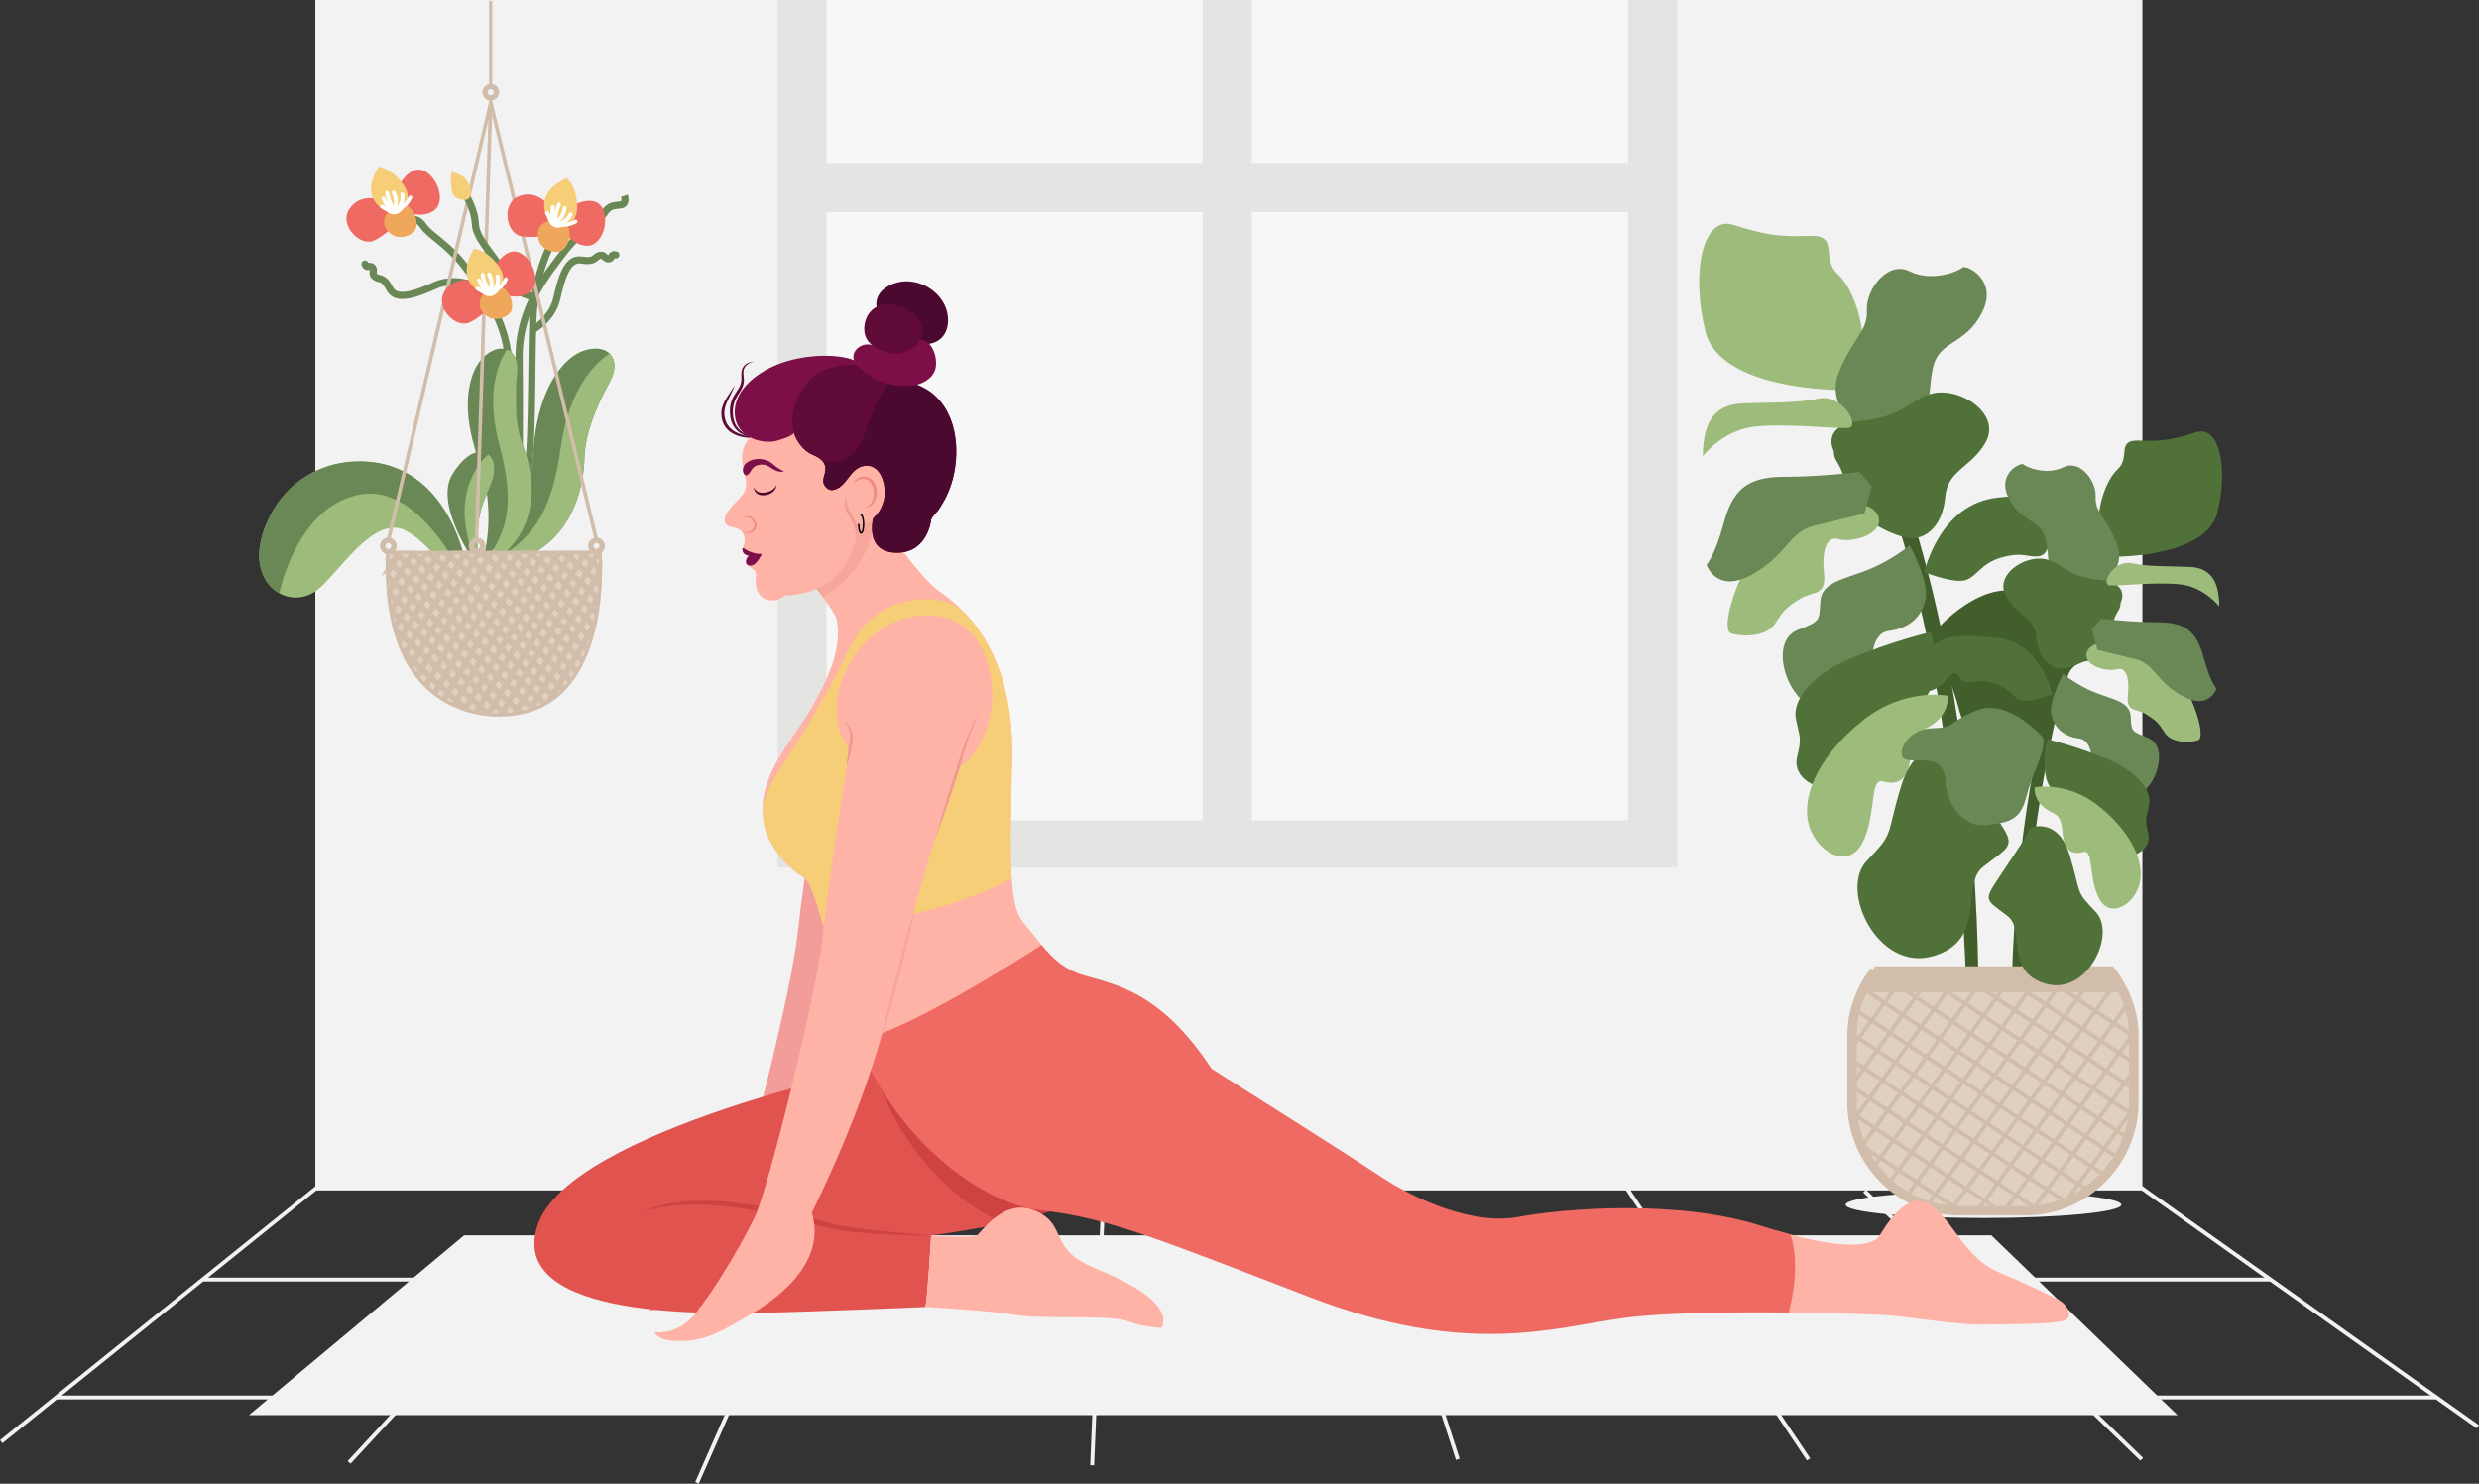<?xml version="1.0" encoding="UTF-8"?>
<svg xmlns="http://www.w3.org/2000/svg" viewBox="0 0 1575.36 943.15">
  <rect x="0" y="0" width="1575.36" height="943.15" fill="#333333" stroke="none"/>
  <defs>
    <style>
      .cls-1, .cls-2, .cls-3, .cls-4, .cls-5, .cls-6 {
        fill: none;
      }

      .cls-7 {
        fill: #507239;
      }

      .cls-8, .cls-9 {
        fill: #f2f2f2;
      }

      .cls-8, .cls-10 {
        mix-blend-mode: multiply;
      }

      .cls-11 {
        fill: #f7ce78;
      }

      .cls-12 {
        fill: #e4e5e3;
      }

      .cls-2 {
        stroke-width: 3.4px;
      }

      .cls-2, .cls-3, .cls-4, .cls-13, .cls-14, .cls-5, .cls-6, .cls-15, .cls-16 {
        stroke-miterlimit: 10;
      }

      .cls-2, .cls-13, .cls-14, .cls-5, .cls-6, .cls-15, .cls-16 {
        stroke: #d1bdaa;
      }

      .cls-17, .cls-10 {
        fill: #ef998f;
      }

      .cls-3, .cls-4 {
        stroke: #698855;
        stroke-width: 4.54px;
      }

      .cls-4 {
        stroke-linecap: round;
      }

      .cls-18 {
        fill: #ee6a63;
      }

      .cls-13, .cls-14 {
        fill: #e0d0bf;
      }

      .cls-13, .cls-5, .cls-16 {
        stroke-width: 2px;
      }

      .cls-19 {
        isolation: isolate;
      }

      .cls-14 {
        stroke-width: 6px;
      }

      .cls-20 {
        fill: #e0534f;
      }

      .cls-21 {
        fill: #7c0f48;
      }

      .cls-22 {
        fill: #425e2b;
      }

      .cls-23, .cls-15, .cls-16 {
        fill: #d1bdaa;
      }

      .cls-24 {
        fill: #698855;
      }

      .cls-25 {
        fill: #fffffd;
      }

      .cls-26 {
        fill: #ef9d95;
      }

      .cls-27 {
        fill: #ce4242;
      }

      .cls-28 {
        fill: #efa85b;
      }

      .cls-29 {
        fill: #ef8c81;
      }

      .cls-30 {
        fill: #f7f7f7;
      }

      .cls-31 {
        fill: #600a37;
      }

      .cls-10 {
        opacity: .47;
      }

      .cls-6, .cls-15 {
        stroke-width: 2.27px;
      }

      .cls-32 {
        fill: #9dbb7a;
      }

      .cls-33 {
        fill: #4c092f;
      }

      .cls-34 {
        fill: #f29d99;
      }

      .cls-35 {
        fill: #ffb2a6;
      }
    </style>
  </defs>
  <g class="cls-19">
    <g id="Layer_2" data-name="Layer 2">
      <g id="Layer_1-2" data-name="Layer 1">
        <g>
          <rect class="cls-9" x="200.4" width="1161.06" height="754.45"/>
          <rect class="cls-12" x="494.1" width="571.62" height="551.48"/>
          <rect class="cls-30" x="525.23" y=".04" width="509.35" height="521.4"/>
          <rect class="cls-12" x="764.3" y=".04" width="31.22" height="550.51"/>
          <rect class="cls-12" x="764.3" y="-156.08" width="31.22" height="550.51" transform="translate(899.08 -660.73) rotate(90)"/>
          <g>
            <rect class="cls-9" x="607.76" y="840.22" width="180.03" height="2.5" transform="translate(-171.94 1503.71) rotate(-87.62)"/>
            <rect class="cls-9" x="381.83" y="847.72" width="204.7" height="2.5" transform="translate(-487.9 950.15) rotate(-66.25)"/>
            <rect class="cls-9" x="183.77" y="841.16" width="237.33" height="2.5" transform="translate(-521.42 492.59) rotate(-47.24)"/>
            <path class="cls-9" d="M1361.31,753.86H200.28s-.02.28-.02.33c.35.74.57,1.59.65,2.54h1163.86l-3.45-2.87Z"/>
            <path class="cls-9" d="M125.24,814.62h1320.32c-1.12-.85-2.24-1.69-3.38-2.5H129.48c-1.38.9-2.8,1.73-4.24,2.5Z"/>
            <path class="cls-9" d="M32.87,889.56h1517.67c-.93-.54-1.84-1.11-2.72-1.75-.32-.24-.62-.49-.9-.75H36.25c-1.13.83-2.25,1.68-3.38,2.5Z"/>
            <path class="cls-9" d="M202.87,754.76c-1.03,0-1.56-.4-2.34-.75L0,915.44l1.57,1.95,201.93-162.67c-.21.02-.41.03-.63.03Z"/>
            <rect class="cls-9" x="1466.59" y="700.16" width="2.5" height="262.02" transform="translate(-59.89 1546.3) rotate(-54.61)"/>
            <rect class="cls-9" x="1271.73" y="719.84" width="2.5" height="245.13" transform="translate(-217.69 1171.08) rotate(-45.93)"/>
            <rect class="cls-9" x="1089.05" y="733.59" width="2.5" height="212.02" transform="translate(-282.84 749.17) rotate(-33.83)"/>
            <rect class="cls-9" x="897.01" y="748.99" width="2.5" height="183.09" transform="translate(-214.67 316.36) rotate(-17.88)"/>
          </g>
          <polygon class="cls-9" points="1383.76 899.55 158.17 899.55 294.94 785.26 1265.49 785.26 1383.76 899.55"/>
          <ellipse class="cls-8" cx="806.18" cy="839.43" rx="489.04" ry="21.12"/>
          <ellipse class="cls-8" cx="1260.47" cy="765.81" rx="87.58" ry="8.43"/>
          <g>
            <g>
              <g>
                <path class="cls-24" d="M309.43,359.56s26.53-25.78,29.34-70.72c1.19-19.01,5.47-40.62,18.14-55.59,4.49-5.3,10.25-9.81,17.19-11.21,14.49-2.92,20.35,8.27,13.5,20.58-8.19,14.72-15.9,32.89-16.23,48.99-.33,16.1-7.22,64.51-61.95,67.94Z"/>
                <path class="cls-32" d="M371.38,291.62c.33-16.1,8.04-34.28,16.23-48.99,4.01-7.21,3.66-14.03-.23-17.87-5.92,3.73-25.34,18.83-30.95,59.22-6.27,45.12-19.02,59.2-46.93,75.57,54.67-3.46,61.55-51.84,61.88-67.93Z"/>
              </g>
              <path class="cls-3" d="M351.61,152.64s-11.93,19.15-13.01,51.32c-1.08,32.16,0,86.37-4.34,102.27"/>
              <path class="cls-4" d="M338.96,209.38s11.93-6.87,14.82-19.51c2.89-12.65,6.5-26.02,15.54-24.57,9.03,1.45,8.31-1.81,11.56-2.89,3.25-1.08,3.25,2.17,5.78,2.17s1.45-3.61,4.7-2.53"/>
              <path class="cls-4" d="M301.23,181.53s-12.64-5.45-24.5-.2c-11.86,5.25-24.74,10.35-28.99,2.25s-6.42-5.58-9.24-7.54c-2.81-1.96-.21-3.9-1.72-5.93-1.51-2.03-3.76,1-4.84-2.25"/>
              <path class="cls-3" d="M396.78,124.45s1.81,5.06-2.17,5.78c-3.98.72-6.87-.36-10.48,5.06-3.61,5.42-15.9,11.93-26.02,25.3-10.12,13.37-28.55,35.05-28.19,66.85.36,31.8,0,72.64,0,72.64"/>
              <path class="cls-3" d="M256.61,133.13s-1.81,5.06,2.17,5.78c3.98.72,6.87-.36,10.48,5.06,3.61,5.42,15.9,11.93,26.02,25.3,10.12,13.37,28.55,35.05,28.19,66.85s0,72.64,0,72.64"/>
              <g>
                <g>
                  <path class="cls-18" d="M254.18,116.76s7.27-12.97,16.19-7.72c8.92,5.25,12.51,19.91,5.38,24.86-7.12,4.95-15.81,1.3-15.81,1.3l-4.28-3.63-1.48-14.81Z"/>
                  <path class="cls-18" d="M241.23,126.63s-12.8-3.87-19.33,6.38c-6.52,10.25,6.86,23.83,15.61,19.96,8.75-3.87,15.8-12.73,15.8-12.73l-.4-5-11.69-8.6Z"/>
                  <path class="cls-28" d="M247.09,134.44s-6.51,5.84-.46,12.64c6.04,6.8,15.39,2.52,17.32-1.03,1.94-3.55.85-13.35-8.34-17.08-9.19-3.74-8.52,5.47-8.52,5.47Z"/>
                  <path class="cls-11" d="M248.21,135.42s-21.68-6.51-7.67-29.43c0,0,8.43.74,15.85,11.43,7.42,10.69-1.96,18.08-8.18,18Z"/>
                </g>
                <path class="cls-25" d="M259.67,124.96c-.82,1.83-1.97,3.39-3.39,4.67.77-1.96.95-4.12.54-6.19-.3-1.53-2.74-1.35-2.43.19.31,1.56.29,3.1-.21,4.62-.19.58-.81,2.14-1.55,2.98.69-3.24.16-6.59-1.56-9.55-.79-1.36-2.79.04-2,1.39,1.38,2.39,1.75,5.13,1.16,7.75-1.47-2.59-2.5-5.36-3.01-8.32-.26-1.54-2.7-1.36-2.43.19.38,2.22,1,4.34,1.86,6.37-.69-1.06-1.28-2.18-1.78-3.35-.62-1.43-2.93-.63-2.3.81.74,1.7,1.62,3.31,2.69,4.81-.63-.4-1.27-.76-1.96-1.05-1.45-.6-2.48,1.61-1.03,2.21,1.73.72,3.2,1.93,4.79,2.92.18,0,.37.02.56.14,1.49.96,3.3.8,5.01.31,1.4-.7,2.52-1.74,3.56-2.96.06-.07.12-.1.19-.15,0-.04,0-.07-.01-.11,2.4-1.65,4.29-3.89,5.52-6.65.64-1.43-1.57-2.47-2.21-1.03Z"/>
              </g>
              <g>
                <path class="cls-24" d="M304.81,362.24s13.01-30.9-.54-69.38c-5.73-16.28-9.81-35.82-4.53-52.79,1.87-6.01,5.08-11.81,10.38-15.44,11.06-7.56,19.91-.3,18.55,12.4-1.63,15.18-1.63,33.07,3.79,46.62,5.42,13.55,16.8,56.37-27.65,78.6Z"/>
                <path class="cls-32" d="M332.45,283.64c-5.42-13.55-5.42-31.44-3.79-46.62.8-7.43-1.91-13-6.51-14.82-3.62,5.21-14.48,24.67-4.87,60.36,10.73,39.86,5.08,56.12-12.42,79.66,44.39-22.23,33.01-65.03,27.59-78.57Z"/>
              </g>
              <path class="cls-24" d="M304.86,362.21s-29.87-40.09-17.4-60.68c12.47-20.6,27.1-16.8,26.56-2.71-.54,14.09-15.61,22.17-9.16,63.39Z"/>
              <path class="cls-32" d="M314.02,298.82c.18-4.6-1.27-8.09-3.72-10-5.17,4.57-27.61,27.98-5.45,73.4-6.45-41.22,8.62-49.3,9.16-63.39Z"/>
              <g>
                <path class="cls-32" d="M295.06,354.78s-12.07-63.86-69.82-61.42c-22.64.96-42.32,13.38-52.98,33.34-5.44,10.18-9.42,22.95-6.57,34.46,4.08,16.51,21.85,24.45,35.84,13.94,13.05-9.8,35.92-48.58,56.25-37.82,13.83,7.32,25.8,25.11,25.8,25.11l11.49-7.62Z"/>
                <path class="cls-24" d="M225.23,293.36c-22.64.96-42.32,13.38-52.98,33.34-5.44,10.18-9.42,22.95-6.57,34.46,1.79,7.26,6.24,12.86,11.84,15.96.14-.73,10.84-54.54,50.43-62.62,29.04-5.93,51.61,26.04,61.73,43.83l5.38-3.57s-12.07-63.86-69.82-61.42Z"/>
              </g>
              <g>
                <path class="cls-13" d="M246.32,351.16c-4.56,112.74,74.93,103.17,74.93,103.17,65.22-3.07,60.75-93.62,60.06-103.17h-134.99Z"/>
                <path class="cls-2" d="M315.47,58.68c0,2-1.62,3.61-3.61,3.61s-3.61-1.62-3.61-3.61,1.62-3.61,3.61-3.61,3.61,1.62,3.61,3.61Z"/>
                <g>
                  <path class="cls-15" d="M246.16,362.01c.01,1.03.02,2.07.05,3.08l2.84-4.75-1.23-1.11-1.67,2.79Z"/>
                  <polygon class="cls-16" points="251.2 351.16 248.78 351.16 251.62 353.31 252.47 352.1 251.2 351.16"/>
                  <path class="cls-15" d="M246.16,355.53c-.01.74,0,1.45-.01,2.18l1.67,1.52.85-1.42-2.51-2.28Z"/>
                  <polygon class="cls-16" points="255.05 351.16 253.16 351.16 252.47 351.89 253.69 353.21 255.05 351.16"/>
                  <polygon class="cls-15" points="252.84 354 251.62 352.89 248.67 357.8 249.9 358.92 252.84 354"/>
                  <path class="cls-16" d="M378.28,395.12l-.79,1.32-4.24-3.85,2.94-4.92,2.99,2.71c.11-.64.22-1.27.32-1.91l-2.46-2.23,2.94-4.92.44.4c.21-1.77.38-3.5.52-5.19l-1.35,2.25-4.24-3.85,2.94-4.92,2.94,2.67c.05-.71.09-1.4.12-2.08l-2.21-2.01,2.44-4.08c.03-1.21.04-2.36.04-3.46l-4.16-3.77,2.94-4.92,1.07.97c-.04-.92-.08-1.7-.12-2.31l-.09-.09.08.29c-.01-.19-.02-.09-.03-.09h-3.18l1.06.54-2.94,4.7-4.24-3.53,1.21-1.71h-1.89l-.55.91-1-.91h-2.42l2.57,1.91-2.94,4.7-4.24-3.53,2.03-3.08h-1.89l-1.37,2.29-2.52-2.29h-2.42l4.09,3.29-2.94,4.7-4.24-3.53,2.86-4.46h-1.89l-2.19,3.66-4.04-3.66h-2.42l.13-.3-2.94,4.7-4.24-3.53.71-.87h-1.89l-.04.07-.08-.07h-2.42l1.65,1.07-2.94,4.7-4.24-3.53,1.53-2.25h-1.89l-.87,1.45-1.6-1.45h-2.42l3.17,2.45-2.94,4.7-4.24-3.53,2.36-3.62h-1.89l-1.69,2.83-3.11-2.83h-3.94l-2.23,3.29-4.03-3.47.02.18h-2.47l.37-.08-3.13,5.02-4.24-3.53,1.03-1.41h-1.89l-.37.61-.68-.61h-2.42l2.24,1.61-2.94,4.7-4.24-3.53,1.86-2.79h-1.89l-1.19,1.99-2.19-1.99h-2.42l3.76,2.99-2.94,4.7-4.24-3.53,2.68-4.16h-1.89l-2.01,3.36-3.71-3.36h-2.72l-2.83,4.32-4.24-3.64.53-.68h-3.93l1.32.78-2.94,4.7-4.24-3.96-.85,1.37,4.24,3.82-2.94,4.9-4.24-3.86-.85,1.42,4.24,3.85-2.94,4.92-4.14-3.76c.02.77.06,1.52.09,2.28l3.19,2.9-2.74,4.58c.08,1,.18,1.99.28,2.97l4.14,3.76-2.94,4.92-.08-.07c.14.89.3,1.75.46,2.61l4.24,3.85-2.51,4.19c.38,1.5.77,2.98,1.2,4.4l2.99,2.71-1.36,2.27c.23.66.47,1.32.72,1.97l1.87-3.12,4.24,3.85-2.94,4.92-1.36-1.23c.58,1.31,1.17,2.59,1.79,3.82l4.19,3.8-1.07,1.79c.32.52.64,1.05.97,1.55l1.33-2.23,3.89,3.53-1.98,3.29c.36.46.72.91,1.08,1.36l2.13-3.54,4.6,4.17-2.47,4.12c.39.4.79.8,1.19,1.18l2.51-4.19,4.24,3.85-2.45,4.09c.43.34.86.68,1.29,1.01l2.38-3.98,4.24,3.85-1.98,3.31c.46.29.93.56,1.39.84l1.81-3.03,4.24,3.85-1.07,1.8c.5.23.99.46,1.49.68l.81-1.36,3.3,2.99c1.28.46,2.54.87,3.78,1.23l-.75-.68,2.94-4.92,4.24,3.85-1.76,2.94c.57.12,1.13.24,1.69.35l1.3-2.18,3.19,2.9c1.16.15,2.27.26,3.31.34l2.76-4.62,4.24,3.85-.58.97c2.11-.04,3.32-.19,3.32-.19.17,0,.33-.03.5-.03l-1.16-1.05,2.94-4.92,4.24,3.85-.99,1.66c.71-.09,1.4-.2,2.08-.32l.14-.23.19.17c.68-.12,1.34-.24,2-.38l-1.34-1.22,2.94-4.92,4.24,3.85-.55.92c.98-.31,1.95-.64,2.89-.99l-.26-.24,2.94-4.92,2.93,2.66c.51-.27,1.01-.55,1.51-.83l-3.59-3.26,2.94-4.92,4.24,3.85-2.04,3.41c1.08-.66,2.13-1.35,3.14-2.08l.13-.21.07.06c.45-.33.89-.66,1.32-1l-.54-.49,2.94-4.92,1.86,1.69c.39-.38.78-.76,1.16-1.15l-2.17-1.97,2.94-4.92,2.93,2.66c.34-.42.68-.85,1.01-1.28l-3.09-2.8,2.94-4.92,3.35,3.04c.29-.47.59-.93.87-1.41l-3.37-3.06,2.94-4.92,3.19,2.9c.25-.51.5-1.01.74-1.52l-3.08-2.8,3.02-5.05,2.47,2.26c.21-.54.42-1.09.62-1.63l-2.24-2.05,2.86-4.79,1.3,1.18c.18-.58.35-1.15.52-1.73l-.96-.88,2.19-3.65c.43-1.71.82-3.42,1.17-5.12ZM376.63,397.86l-2.94,4.92-4.24-3.85,2.94-4.92,4.24,3.85ZM367.81,370.29l-2.94,4.92-4.24-3.85,2.94-4.92,4.24,3.85ZM364.41,365.02l2.94-4.92,4.24,3.85-2.94,4.92-4.24-3.85ZM360.22,382.97l-2.94,4.92-4.24-3.85,2.94-4.92,4.24,3.85ZM356.83,377.7l2.94-4.92,4.24,3.85-2.94,4.92-4.24-3.85ZM281.88,390.13l3.95,3.59-2.95,4.91-3.94-3.58,2.94-4.92ZM277.71,393.93l-4.24-3.85,2.94-4.92,4.24,3.85-2.94,4.92ZM347.28,390.49l-3.06,5.11-4.24-3.85,3.06-5.12,4.24,3.86ZM343.9,385.2l2.82-4.71,4.24,3.85-2.82,4.72-4.24-3.86ZM343.37,397.03l-2.94,4.92-4.24-3.85,2.94-4.92,4.24,3.85ZM338.76,390.64l-4.24-3.85,3.07-5.14,4.24,3.86-3.07,5.13ZM337.9,392.06l-2.94,4.92-4.24-3.85,2.94-4.92,4.24,3.85ZM293.67,398.63l2.94-4.92,4.24,3.85-2.94,4.92-4.24-3.85ZM297.06,403.9l-2.94,4.92-4.24-3.85,2.94-4.92,4.24,3.85ZM302.08,398.68l4.24,3.85-2.94,4.92-4.24-3.85,2.94-4.92ZM302.93,397.25l2.94-4.92,4.24,3.85-2.94,4.92-4.24-3.85ZM307.55,403.64l4.24,3.85-2.94,4.92-4.24-3.85,2.94-4.92ZM308.4,402.22l2.94-4.92,4.24,3.85-2.94,4.92-4.24-3.85ZM312.2,395.88l2.94-4.92,4.24,3.85-2.94,4.92-4.24-3.85ZM316.81,402.27l4.24,3.85-2.94,4.92-4.24-3.85,2.94-4.92ZM317.67,400.84l2.94-4.92,4.24,3.85-2.94,4.92-4.24-3.85ZM326.08,400.89l4.24,3.85-2.94,4.92-4.24-3.85,2.94-4.92ZM326.93,399.47l2.94-4.92,4.24,3.85-2.94,4.92-4.24-3.85ZM329.49,392.01l-4.24-3.85,2.94-4.92,4.24,3.85-2.94,4.92ZM328.64,393.44l-2.94,4.92-4.24-3.85,2.94-4.92,4.24,3.85ZM320.23,393.39l-4.24-3.85,2.94-4.92,4.24,3.85-2.94,4.92ZM314.76,388.43l-4.24-3.85,2.94-4.92,4.24,3.85-2.94,4.92ZM313.91,389.85l-2.94,4.92-4.24-3.85,2.94-4.92,4.24,3.85ZM305.5,389.8l-4.24-3.85,2.94-4.92,4.24,3.85-2.94,4.92ZM304.64,391.22l-2.94,4.92-4.24-3.85,2.94-4.92,4.24,3.85ZM296.23,391.18l-4.51-4.1,2.95-4.91,4.5,4.09-2.94,4.92ZM295.38,392.6l-2.94,4.92-4.53-4.11,2.95-4.91,4.52,4.1ZM286.69,392.29l-3.96-3.59,2.94-4.92,3.97,3.6-2.95,4.91ZM287.06,394.83l4.53,4.11-2.94,4.92-4.54-4.12,2.95-4.91ZM287.8,405.28l-2.94,4.92-4.55-4.13,2.95-4.91,4.54,4.12ZM289.03,406.39l4.24,3.85-2.94,4.92-4.24-3.85,2.94-4.92ZM294.5,411.36l4.24,3.85-2.94,4.92-4.24-3.85,2.94-4.92ZM295.35,409.93l2.94-4.92,4.24,3.85-2.94,4.92-4.24-3.85ZM303.76,409.98l4.24,3.85-2.94,4.92-4.24-3.85,2.94-4.92ZM309.23,414.95l4.24,3.85-2.94,4.92-4.24-3.85,2.94-4.92ZM310.08,413.52l2.94-4.92,4.24,3.85-2.94,4.92-4.24-3.85ZM318.49,413.57l4.24,3.85-2.94,4.92-4.24-3.85,2.94-4.92ZM319.34,412.15l2.94-4.92,4.24,3.85-2.94,4.92-4.24-3.85ZM327.76,412.19l4.24,3.85-2.94,4.92-4.24-3.85,2.94-4.92ZM328.61,410.77l2.94-4.92,4.24,3.85-2.94,4.92-4.24-3.85ZM332.4,404.43l2.94-4.92,4.24,3.85-2.94,4.92-4.24-3.85ZM340.81,404.48l4.24,3.85-2.94,4.92-4.24-3.85,2.94-4.92ZM341.66,403.06l2.94-4.92,4.24,3.85-2.94,4.92-4.24-3.85ZM345.45,396.72l3.06-5.11,4.24,3.86-3.05,5.1-4.24-3.85ZM349.36,390.18l2.83-4.72,4.24,3.85-2.83,4.74-4.24-3.86ZM351.81,382.92l-4.24-3.85,2.94-4.92,4.24,3.85-2.94,4.92ZM346.34,377.96l-4.24-3.85,2.94-4.92,4.24,3.85-2.94,4.92ZM345.49,379.38l-2.81,4.71-4.24-3.86,2.81-4.69,4.24,3.85ZM337.21,379.11l-4.24-3.86,2.8-4.68,4.24,3.85-2.8,4.69ZM336.36,380.53l-3.08,5.14-4.24-3.85,3.08-5.15,4.24,3.86ZM327.81,380.71l-4.24-3.85,3.09-5.17,4.24,3.86-3.09,5.16ZM326.96,382.13l-2.94,4.92-4.24-3.85,2.94-4.92,4.24,3.85ZM318.55,382.09l-4.24-3.85,2.94-4.92,4.24,3.85-2.94,4.92ZM313.08,377.12l-4.24-3.85,2.94-4.92,4.24,3.85-2.94,4.92ZM312.23,378.54l-2.94,4.92-4.24-3.85,2.94-4.92,4.24,3.85ZM303.82,378.5l-4.49-4.07,2.95-4.91,4.48,4.06-2.94,4.92ZM302.97,379.92l-2.94,4.92-4.5-4.08,2.95-4.91,4.49,4.07ZM294.3,379.64l-3.99-3.62,2.94-4.92,4,3.63-2.95,4.91ZM293.44,381.06l-2.95,4.91-3.97-3.6,2.94-4.92,3.98,3.61ZM285.29,381.25l-4.24-3.85,2.94-4.92,4.24,3.85-2.94,4.92ZM284.44,382.67l-2.94,4.92-4.24-3.85,2.94-4.92,4.24,3.85ZM276.03,382.62l-4.24-3.85,2.94-4.92,4.24,3.85-2.94,4.92ZM270.56,377.66l-4.24-3.85,2.94-4.92,4.24,3.85-2.94,4.92ZM269.71,379.08l-2.94,4.92-4.24-3.85,2.94-4.92,4.24,3.85ZM270.93,380.2l4.24,3.85-2.94,4.92-4.24-3.85,2.94-4.92ZM271.39,390.39l-2.94,4.92-4.24-3.85,2.94-4.92,4.24,3.85ZM272.61,391.5l4.24,3.85-2.94,4.92-4.24-3.85,2.94-4.92ZM278.08,396.47l3.94,3.58-2.95,4.91-3.93-3.57,2.94-4.92ZM278.22,406.37l-2.95,4.91-3.92-3.55,2.94-4.92,3.93,3.56ZM279.45,407.48l4.56,4.14-2.94,4.92-4.57-4.15,2.95-4.91ZM285.23,412.73l4.24,3.85-2.94,4.92-4.24-3.85,2.94-4.92ZM290.7,417.7l4.24,3.85-2.94,4.92-4.24-3.85,2.94-4.92ZM296.18,422.66l4.24,3.85-2.94,4.92-4.24-3.85,2.94-4.92ZM297.03,421.24l2.94-4.92,4.24,3.85-2.94,4.92-4.24-3.85ZM305.44,421.29l4.24,3.85-2.94,4.92-4.24-3.85,2.94-4.92ZM310.91,426.25l4.24,3.85-2.94,4.92-4.24-3.85,2.94-4.92ZM311.76,424.83l2.94-4.92,4.24,3.85-2.94,4.92-4.24-3.85ZM320.17,424.87l4.24,3.85-2.94,4.92-4.24-3.85,2.94-4.92ZM321.02,423.45l2.94-4.92,4.24,3.85-2.94,4.92-4.24-3.85ZM329.44,423.5l4.24,3.85-2.94,4.92-4.24-3.85,2.94-4.92ZM330.29,422.07l2.94-4.92,4.24,3.85-2.94,4.92-4.24-3.85ZM334.08,415.74l2.94-4.92,4.24,3.85-2.94,4.92-4.24-3.85ZM342.49,415.78l4.24,3.85-2.94,4.92-4.24-3.85,2.94-4.92ZM343.34,414.36l2.94-4.92,4.24,3.85-2.94,4.92-4.24-3.85ZM347.13,408.02l2.94-4.92,4.24,3.85-2.94,4.92-4.24-3.85ZM350.93,401.68l3.05-5.09,4.24,3.86-3.04,5.08-4.24-3.85ZM354.82,395.16l2.83-4.74,4.24,3.85-2.84,4.75-4.24-3.86ZM358.51,389l2.94-4.92,4.24,3.85-2.94,4.92-4.24-3.85ZM362.3,382.66l2.94-4.92,4.24,3.85-2.94,4.92-4.24-3.85ZM366.09,376.32l2.94-4.92,4.24,3.85-2.94,4.92-4.24-3.85ZM359.39,370.24l-4.24-3.85,2.94-4.92,4.24,3.85-2.94,4.92ZM358.54,371.67l-2.94,4.92-4.24-3.85,2.94-4.92,4.24,3.85ZM350.13,371.62l-4.24-3.85,2.94-4.92,4.24,3.85-2.94,4.92ZM344.66,366.65l-4.24-3.85,2.94-4.92,4.24,3.85-2.94,4.92ZM343.81,368.08l-2.94,4.92-4.24-3.85,2.94-4.92,4.24,3.85ZM335.4,368.03l-4.24-3.85,2.94-4.92,4.24,3.85-2.94,4.92ZM334.55,369.45l-2.8,4.67-4.24-3.86,2.79-4.66,4.24,3.85ZM326.29,369.15l-4.24-3.86,2.78-4.65,4.24,3.85-2.79,4.66ZM325.44,370.57l-3.09,5.17-4.24-3.85,3.1-5.19,4.24,3.86ZM316.87,370.78l-4.24-3.85,3.11-5.2,4.24,3.86-3.1,5.19ZM311.4,365.82l-4.46-4.05,3.13-5.21,4.44,4.05-3.11,5.21ZM310.55,367.24l-2.94,4.92-4.47-4.06,2.95-4.91,4.46,4.05ZM301.91,366.98l-4.01-3.64,2.94-4.92,4.02,3.65-2.95,4.91ZM301.05,368.4l-2.95,4.91-4-3.63,2.94-4.92,4.01,3.64ZM292.88,368.57l-4.24-3.85,2.94-4.92,4.24,3.85-2.94,4.92ZM292.02,369.99l-2.94,4.92-4.24-3.85,2.94-4.92,4.24,3.85ZM283.61,369.94l-4.24-3.85,2.94-4.92,4.24,3.85-2.94,4.92ZM282.76,371.37l-2.94,4.92-4.24-3.85,2.94-4.92,4.24,3.85ZM274.35,371.32l-4.24-3.85,2.94-4.92,4.24,3.85-2.94,4.92ZM268.88,366.36l-4.24-3.85,2.94-4.92,4.24,3.85-2.94,4.92ZM268.03,367.78l-2.94,4.92-4.24-3.85,2.94-4.92,4.24,3.85ZM264.24,374.12l-2.94,4.92-4.24-3.85,2.94-4.92,4.24,3.85ZM260.44,380.46l-2.94,4.92-4.24-3.85,2.94-4.92,4.24,3.85ZM261.67,381.57l4.24,3.85-2.94,4.92-4.24-3.85,2.94-4.92ZM262.12,391.76l-2.94,4.92-4.24-3.85,2.94-4.92,4.24,3.85ZM263.35,392.88l4.24,3.85-2.94,4.92-4.24-3.85,2.94-4.92ZM268.82,397.84l4.24,3.85-2.94,4.92-4.24-3.85,2.94-4.92ZM269.27,408.03l-2.94,4.92-4.24-3.85,2.94-4.92,4.24,3.85ZM270.5,409.15l3.91,3.55-2.95,4.91-3.9-3.54,2.94-4.92ZM275.64,413.81l4.57,4.15-2.94,4.92-4.58-4.16,2.95-4.91ZM281.44,419.07l4.24,3.85-2.94,4.92-4.24-3.85,2.94-4.92ZM286.91,424.04l4.24,3.85-2.94,4.92-4.24-3.85,2.94-4.92ZM292.38,429l4.24,3.85-2.94,4.92-4.24-3.85,2.94-4.92ZM297.85,433.97l4.24,3.85-2.94,4.92-4.24-3.85,2.94-4.92ZM298.71,432.54l2.94-4.92,4.24,3.85-2.94,4.92-4.24-3.85ZM307.12,432.59l4.24,3.85-2.94,4.92-4.24-3.85,2.94-4.92ZM312.59,437.55l4.24,3.85-2.94,4.92-4.24-3.85,2.94-4.92ZM313.44,436.13l2.94-4.92,4.24,3.85-2.94,4.92-4.24-3.85ZM321.85,436.18l4.24,3.85-2.94,4.92-4.24-3.85,2.94-4.92ZM322.7,434.75l2.94-4.92,4.24,3.85-2.94,4.92-4.24-3.85ZM331.11,434.8l4.24,3.85-2.94,4.92-4.24-3.85,2.94-4.92ZM331.97,433.38l2.94-4.92,4.24,3.85-2.94,4.92-4.24-3.85ZM335.76,427.04l2.94-4.92,4.24,3.85-2.94,4.92-4.24-3.85ZM344.17,427.09l4.24,3.85-2.94,4.92-4.24-3.85,2.94-4.92ZM345.02,425.66l2.94-4.92,4.24,3.85-2.94,4.92-4.24-3.85ZM348.81,419.32l2.94-4.92,4.24,3.85-2.94,4.92-4.24-3.85ZM352.6,412.98l2.94-4.92,4.24,3.85-2.94,4.92-4.24-3.85ZM356.4,406.64l3.04-5.08,4.24,3.86-3.03,5.06-4.24-3.85ZM360.28,400.14l2.84-4.76,4.24,3.85-2.85,4.77-4.24-3.86ZM363.98,393.96l2.94-4.92,4.24,3.85-2.94,4.92-4.24-3.85ZM372.02,391.47l-4.24-3.85,2.94-4.92,4.24,3.85-2.94,4.92ZM378.75,380.22l-2.94,4.92-4.24-3.85,2.94-4.92,4.24,3.85ZM374.13,373.83l-4.24-3.85,2.94-4.92,4.24,3.85-2.94,4.92ZM380.86,362.58l-2.94,4.92-4.24-3.85,2.94-4.92,4.24,3.85ZM371.15,353.76l4.24,3.85-2.94,4.92-4.24-3.85,2.94-4.92ZM361.88,355.14l4.24,3.85-2.94,4.92-4.24-3.85,2.94-4.92ZM356.86,360.36l-2.94,4.92-4.24-3.85,2.94-4.92,4.24,3.85ZM347.15,351.55l4.24,3.85-2.94,4.92-4.24-3.85,2.94-4.92ZM337.89,352.92l4.24,3.85-2.94,4.92-4.24-3.85,2.94-4.92ZM328.62,354.3l4.24,3.85-2.94,4.92-4.24-3.85,2.94-4.92ZM323.6,359.53l-2.78,4.64-4.24-3.86,2.77-4.63,4.24,3.85ZM313.7,350.54l4.44,4.03-2.77,4.63-4.44-4.05,2.77-4.61ZM304.82,351.77l4.03,3.67-3.13,5.21-4.03-3.65,3.13-5.23ZM295.37,353.46l4.24,3.85-2.94,4.92-4.24-3.85,2.94-4.92ZM286.1,354.84l4.24,3.85-2.94,4.92-4.24-3.85,2.94-4.92ZM281.08,360.06l-2.94,4.92-4.24-3.85,2.94-4.92,4.24,3.85ZM271.37,351.25l4.24,3.85-2.94,4.92-4.24-3.85,2.94-4.92ZM262.11,352.63l4.24,3.85-2.94,4.92-4.24-3.85,2.94-4.92ZM258.31,358.97l4.24,3.85-2.94,4.92-4.24-3.85,2.94-4.92ZM254.52,365.31l4.24,3.85-2.94,4.92-4.24-3.85,2.94-4.92ZM247.79,376.56l2.94-4.92,4.24,3.85-2.94,4.92-4.24-3.85ZM249.47,387.87l2.94-4.92,4.24,3.85-2.94,4.92-4.24-3.85ZM251.15,399.17l2.94-4.92,4.24,3.85-2.94,4.92-4.24-3.85ZM256.62,404.13l2.94-4.92,4.24,3.85-2.94,4.92-4.24-3.85ZM258.3,415.44l2.94-4.92,4.24,3.85-2.94,4.92-4.24-3.85ZM263.77,420.4l2.94-4.92,3.9,3.54-2.95,4.91-3.89-3.53ZM268.89,425.05l2.95-4.91,4.58,4.16-2.94,4.92-4.6-4.17ZM274.71,430.33l2.94-4.92,4.24,3.85-2.94,4.92-4.24-3.85ZM280.18,435.29l2.94-4.92,4.24,3.85-2.94,4.92-4.24-3.85ZM285.65,440.26l2.94-4.92,4.24,3.85-2.94,4.92-4.24-3.85ZM295.36,449.07l-4.24-3.85,2.94-4.92,4.24,3.85-2.94,4.92ZM300.38,443.85l2.94-4.92,4.24,3.85-2.94,4.92-4.24-3.85ZM310.1,452.66l-4.24-3.85,2.94-4.92,4.24,3.85-2.94,4.92ZM319.36,451.28l-4.24-3.85,2.94-4.92,4.24,3.85-2.94,4.92ZM328.62,449.91l-4.24-3.85,2.94-4.92,4.24,3.85-2.94,4.92ZM337.89,448.53l-4.24-3.85,2.94-4.92,4.24,3.85-2.94,4.92ZM341.68,442.19l-4.24-3.85,2.94-4.92,4.24,3.85-2.94,4.92ZM350.94,440.82l-4.24-3.85,2.94-4.92,4.24,3.85-2.94,4.92ZM354.73,434.48l-4.24-3.85,2.94-4.92,4.24,3.85-2.94,4.92ZM358.53,428.14l-4.24-3.85,2.94-4.92,4.24,3.85-2.94,4.92ZM362.32,421.8l-4.24-3.85,2.94-4.92,4.24,3.85-2.94,4.92ZM366.11,415.46l-4.24-3.85,3.03-5.06,4.24,3.86-3.02,5.05ZM369.98,408.99l-4.24-3.86,2.85-4.77,4.24,3.85-2.86,4.78Z"/>
                </g>
                <path class="cls-2" d="M250.42,347.06c0,2-1.62,3.61-3.61,3.61s-3.61-1.62-3.61-3.61,1.62-3.61,3.61-3.61,3.61,1.62,3.61,3.61Z"/>
                <path class="cls-2" d="M306.8,347.06c0,2-1.62,3.61-3.61,3.61s-3.61-1.62-3.61-3.61,1.62-3.61,3.61-3.61,3.61,1.62,3.61,3.61Z"/>
                <path class="cls-2" d="M382.68,347.06c0,2-1.62,3.61-3.61,3.61s-3.61-1.62-3.61-3.61,1.62-3.61,3.61-3.61,3.61,1.62,3.61,3.61Z"/>
                <polyline class="cls-6" points="246.81 343.45 311.86 65.19 379.07 343.45"/>
                <line class="cls-6" x1="302.82" y1="343.09" x2="311.86" y2="65.19"/>
              </g>
              <g>
                <g>
                  <path class="cls-18" d="M365.34,129.87s13.37-6.5,17.71,2.89-1.08,23.49-9.76,23.49-13.73-7.95-13.73-7.95l-1.45-5.42,7.23-13.01Z"/>
                  <path class="cls-18" d="M349.08,130.6s-8.31-10.48-19.51-5.78c-11.2,4.7-7.95,23.49,1.45,25.3,9.4,1.81,20.24-1.45,20.24-1.45l2.53-4.34-4.7-13.73Z"/>
                  <path class="cls-28" d="M349.44,140.35s-8.67,1.08-7.59,10.12c1.08,9.03,11.2,10.84,14.82,9.03,3.61-1.81,8.31-10.48,2.89-18.79-5.42-8.31-10.12-.36-10.12-.36Z"/>
                  <path class="cls-11" d="M349.8,141.8s-14.09-17.71,10.48-28.55c0,0,6.5,5.42,6.5,18.43s-11.93,13.73-16.98,10.12Z"/>
                </g>
                <path class="cls-25" d="M365.17,139.74c-1.72,1.04-3.55,1.67-5.45,1.9,1.75-1.17,3.13-2.84,3.98-4.78.62-1.42-1.48-2.67-2.11-1.23-.64,1.45-1.53,2.71-2.8,3.68-.49.37-1.89,1.3-2.97,1.56,2.41-2.27,3.89-5.33,4.17-8.73.13-1.56-2.31-1.56-2.44,0-.23,2.75-1.49,5.22-3.47,7.03.27-2.97,1-5.83,2.27-8.55.66-1.41-1.44-2.65-2.11-1.23-.95,2.04-1.65,4.14-2.11,6.29.04-1.27.19-2.52.44-3.77.31-1.53-2.04-2.19-2.35-.65-.36,1.81-.55,3.64-.53,5.48-.29-.68-.61-1.35-1.01-1.98-.84-1.32-2.96-.1-2.11,1.23,1.01,1.58,1.53,3.41,2.27,5.13.16.1.29.23.38.43.68,1.64,2.25,2.54,3.94,3.11,1.56.22,3.07,0,4.61-.4.09-.02.16-.01.24-.01.02-.03.04-.06.05-.1,2.91,0,5.74-.75,8.33-2.31,1.34-.81.12-2.92-1.23-2.11Z"/>
              </g>
              <path class="cls-3" d="M297.04,125.9s4.7,7.95,5.06,16.62c.36,8.67,10.48,18.43,15.54,27.1,5.06,8.67,11.2,18.07,21.32,18.79"/>
              <path class="cls-11" d="M296.68,126.98s-8.13,1.36-9.49-5.69c-1.36-7.05-.27-11.93-.27-11.93,0,0,6.78,1.08,9.49,5.15,2.71,4.07,4.88,10.3.27,12.47Z"/>
              <g>
                <g>
                  <path class="cls-18" d="M314.89,168.8s7.27-12.97,16.19-7.72,12.51,19.91,5.38,24.86-15.81,1.3-15.81,1.3l-4.28-3.63-1.48-14.81Z"/>
                  <path class="cls-18" d="M301.94,178.67s-12.8-3.87-19.33,6.38c-6.52,10.25,6.86,23.83,15.61,19.96,8.75-3.87,15.8-12.73,15.8-12.73l-.4-5-11.69-8.6Z"/>
                  <path class="cls-28" d="M307.8,186.47s-6.51,5.84-.46,12.64c6.04,6.8,15.38,2.52,17.32-1.03,1.94-3.55.85-13.35-8.34-17.08-9.19-3.74-8.52,5.47-8.52,5.47Z"/>
                  <path class="cls-11" d="M308.93,187.46s-21.68-6.51-7.67-29.43c0,0,8.43.74,15.85,11.43,7.42,10.69-1.96,18.08-8.18,18Z"/>
                </g>
                <path class="cls-25" d="M320.38,177c-.82,1.83-1.97,3.39-3.39,4.67.77-1.96.95-4.12.54-6.19-.3-1.53-2.74-1.35-2.43.19.31,1.56.29,3.1-.21,4.62-.19.58-.81,2.14-1.55,2.98.69-3.24.16-6.59-1.56-9.55-.79-1.36-2.79.04-2,1.39,1.38,2.39,1.75,5.13,1.16,7.75-1.47-2.59-2.5-5.36-3.01-8.32-.26-1.54-2.7-1.36-2.43.19.38,2.22,1,4.34,1.86,6.37-.69-1.06-1.28-2.18-1.78-3.35-.62-1.43-2.93-.63-2.3.81.74,1.7,1.62,3.31,2.69,4.81-.63-.4-1.27-.76-1.96-1.05-1.45-.6-2.48,1.61-1.03,2.21,1.73.72,3.2,1.93,4.79,2.92.18,0,.37.02.56.14,1.49.96,3.3.8,5.01.31,1.4-.7,2.52-1.74,3.56-2.96.06-.07.12-.1.19-.15,0-.04,0-.07-.01-.11,2.4-1.65,4.29-3.89,5.52-6.65.64-1.43-1.57-2.47-2.21-1.03Z"/>
              </g>
            </g>
            <line class="cls-5" x1="311.81" y1="55.47" x2="311.81" y2=".53"/>
          </g>
          <g>
            <g>
              <g>
                <path class="cls-22" d="M1205.78,332.63s38.87,108.06,44.31,310.96l7-.78s4.66-161.7-41.2-311.74l-10.11,1.55Z"/>
                <path class="cls-32" d="M1170.79,247.89s-77.74.78-87.07-37.31c-9.33-38.09-1.55-73.85,17.88-67.63,19.43,6.22,28.76,7.77,48.2,7,19.43-.78,7,13.99,17.88,24.1,10.88,10.11,18.66,35.76,15.55,53.64-3.11,17.88-8.55,20.99-12.44,20.21Z"/>
                <path class="cls-24" d="M1182.46,274.32s-22.54-15.55-13.99-37.32c8.55-21.77,18.66-26.43,17.88-39.65-.78-13.22,13.22-31.87,27.21-24.88,13.99,7,31.1,0,33.43-2.33,2.33-2.33,23.32,7.77,12.44,28.76s-27.21,17.1-31.1,34.98c-3.89,17.88,1.55,24.88-15.55,33.43-17.1,8.55-23.32,10.11-30.32,7Z"/>
                <path class="cls-7" d="M1165.35,286.76s-9.33-17.1,18.66-19.43c27.99-2.33,32.65-17.88,49.75-17.88s37.31,15.55,27.99,31.87c-9.33,16.33-24.1,17.1-25.65,34.98-1.55,17.88-12.44,27.21-23.32,25.65-10.88-1.55-37.32-13.99-39.65-31.1-2.33-17.1-7.77-16.33-7.77-24.1Z"/>
                <path class="cls-32" d="M1082.17,289.87s12.44-16.33,32.65-18.66c20.21-2.33,52.09,1.55,59.86.78,7.77-.78-3.89-21.77-18.66-18.66-14.77,3.11-31.1,2.33-48.98,3.11s-24.88,12.44-24.88,33.43Z"/>
                <path class="cls-32" d="M1180.9,320.19s-38.87-7.77-58.3,18.66c-19.43,26.43-29.54,61.41-22.54,63.75,7,2.33,22.54,2.33,27.99-6.22,5.44-8.55,7-10.11,15.55-15.55,8.55-5.44,17.1-1.55,15.55-16.33-1.55-14.77,1.55-24.1,9.33-21.77,7.77,2.33,25.65-2.33,25.65-11.66s-13.22-10.88-13.22-10.88Z"/>
                <path class="cls-24" d="M1181.68,299.98s-24.1,3.11-48.2,3.11-32.65,9.33-38.09,29.54c-5.44,20.21-10.88,26.43-10.88,26.43,0,0,6.22,18.66,28.76,6.22,22.54-12.44,23.32-27.21,39.65-31.1,16.33-3.89,31.87-7.77,31.87-7.77l4.66-17.1-7.77-9.33Z"/>
                <path class="cls-7" d="M1222.88,363.72s9.33-43.53,46.64-47.42c37.32-3.89,49.75-1.55,60.64,14.77,10.88,16.33,14.77,24.88,14.77,24.88,0,0-.78,6.22-15.55,5.44s-18.66-15.55-24.1-15.55-3.11,7-10.11,7.77c-7,.78-9.33-3.11-23.32.78-13.99,3.89-16.33,13.99-24.88,14.77-8.55.78-24.1-5.44-24.1-5.44Z"/>
                <path class="cls-24" d="M1213.55,346.62s-10.88,9.33-26.43,15.55c-15.55,6.22-29.54,7.77-30.32,20.21-.78,12.44,0,12.44-13.99,17.88-13.99,5.44-10.88,24.88-4.66,35.76,6.22,10.88,18.66,20.21,18.66,20.21,0,0,32.65-26.43,32.65-29.54s-1.55-24.1,10.88-25.65c12.44-1.55,20.99-8.55,23.32-20.21,2.33-11.66-10.11-34.21-10.11-34.21Z"/>
                <path class="cls-22" d="M1230.65,400.26s29.54-34.21,56.75-22.54c27.21,11.66,15.55,13.99,37.32,14.77,21.77.78,31.1,24.1,20.99,26.43-10.11,2.33-31.87-4.66-32.65,17.1-.78,21.77-17.1,40.42-34.21,38.09s-28.76-2.33-34.21-24.1-17.1-39.65-13.99-49.75Z"/>
                <path class="cls-7" d="M1226.77,401.81s-23.32,5.44-49.75,16.33c-26.43,10.88-38.09,27.21-35.76,38.87,2.33,11.66,3.89,11.66.78,24.1-3.11,12.44,10.88,23.32,31.87,19.43,20.99-3.89,21.77-22.54,29.54-35.76,7.77-13.22,20.21-16.33,24.1-28.76,3.89-12.44.78-33.43-.78-34.21Z"/>
                <path class="cls-32" d="M1237.65,442.24s-27.21-5.44-53.64,15.55c-26.43,20.99-38.87,45.87-34.98,64.52s24.88,31.1,34.21,13.99c9.33-17.1,4.66-41.98,13.22-39.65,8.55,2.33,16.33.78,17.88-17.1,1.55-17.88,7.77-13.22,16.33-20.99,8.55-7.77,7-16.33,7-16.33Z"/>
                <path class="cls-1" d="M1243.87,458.56s44.31-14.77,57.53,7.77c13.22,22.54,3.11,28.76,12.44,38.87,9.33,10.11,21.77,33.43,10.11,57.53-11.66,24.1-27.99,34.98-35.76,22.54-7.77-12.44-10.11-37.31-3.11-55.97,7-18.66-4.66-22.54-12.44-28.76-7.77-6.22-.78-17.1-7-27.21-6.22-10.11-21.77-14.77-21.77-14.77Z"/>
                <path class="cls-7" d="M1241.54,476.44s-23.32-10.11-33.43,23.32c-10.11,33.43-3.89,28.76-21.77,47.42s7,70.74,41.98,60.64c34.98-10.11,17.1-45.09,31.87-56.75,14.77-11.66,20.21-12.44,13.22-24.1-7-11.66-31.87-46.64-31.87-50.53Z"/>
              </g>
              <g>
                <path class="cls-22" d="M1317.08,417.8s-29.31,81.49-33.42,234.5l-5.28-.59s-3.52-121.94,31.07-235.09l7.62,1.17Z"/>
                <path class="cls-7" d="M1343.46,353.9s58.63.59,65.66-28.14c7.04-28.73,1.17-55.69-13.48-51-14.66,4.69-21.69,5.86-36.35,5.28-14.66-.59-5.28,10.55-13.48,18.17-8.21,7.62-14.07,26.97-11.73,40.45,2.35,13.48,6.45,15.83,9.38,15.24Z"/>
                <path class="cls-24" d="M1334.67,373.83s17-11.73,10.55-28.14c-6.45-16.42-14.07-19.93-13.48-29.9.59-9.97-9.97-24.04-20.52-18.76-10.55,5.28-23.45,0-25.21-1.76-1.76-1.76-17.59,5.86-9.38,21.69,8.21,15.83,20.52,12.9,23.45,26.38,2.93,13.48-1.17,18.76,11.73,25.21s17.59,7.62,22.86,5.28Z"/>
                <path class="cls-7" d="M1347.57,383.21s7.04-12.9-14.07-14.66c-21.11-1.76-24.62-13.48-37.52-13.48s-28.14,11.73-21.11,24.04,18.17,12.9,19.35,26.38,9.38,20.52,17.59,19.35c8.21-1.17,28.14-10.55,29.9-23.45,1.76-12.9,5.86-12.31,5.86-18.17Z"/>
                <path class="cls-32" d="M1410.3,385.56s-9.38-12.31-24.62-14.07c-15.24-1.76-39.28,1.17-45.14.59-5.86-.59,2.93-16.42,14.07-14.07,11.14,2.34,23.45,1.76,36.93,2.34,13.48.59,18.76,9.38,18.76,25.21Z"/>
                <path class="cls-32" d="M1335.84,408.42s29.31-5.86,43.97,14.07c14.66,19.93,22.28,46.31,17,48.07-5.28,1.76-17,1.76-21.11-4.69-4.1-6.45-5.28-7.62-11.73-11.73-6.45-4.1-12.9-1.17-11.73-12.31,1.17-11.14-1.17-18.17-7.03-16.42-5.86,1.76-19.35-1.76-19.35-8.79s9.97-8.21,9.97-8.21Z"/>
                <path class="cls-24" d="M1335.26,393.18s18.17,2.35,36.35,2.35,24.62,7.03,28.73,22.28c4.1,15.24,8.21,19.93,8.21,19.93,0,0-4.69,14.07-21.69,4.69s-17.59-20.52-29.9-23.45-24.04-5.86-24.04-5.86l-3.52-12.9,5.86-7.04Z"/>
                <path class="cls-7" d="M1304.18,441.25s-7.04-32.83-35.18-35.76-37.52-1.17-45.73,11.14c-8.21,12.31-11.14,18.76-11.14,18.76,0,0,.59,4.69,11.73,4.1,11.14-.59,14.07-11.73,18.17-11.73s2.35,5.28,7.62,5.86c5.28.59,7.03-2.34,17.59.59,10.55,2.93,12.31,10.55,18.76,11.14,6.45.59,18.17-4.1,18.17-4.1Z"/>
                <path class="cls-24" d="M1311.22,428.36s8.21,7.04,19.93,11.73c11.73,4.69,22.28,5.86,22.86,15.24.59,9.38,0,9.38,10.55,13.48,10.55,4.1,8.21,18.76,3.52,26.97-4.69,8.21-14.07,15.24-14.07,15.24,0,0-24.62-19.93-24.62-22.28s1.17-18.17-8.21-19.35c-9.38-1.17-15.83-6.45-17.59-15.24-1.76-8.79,7.62-25.8,7.62-25.8Z"/>
                <path class="cls-24" d="M1298.32,468.81s-22.28-25.8-42.8-17c-20.52,8.79-11.73,10.55-28.14,11.14-16.42.59-23.45,18.17-15.83,19.93,7.62,1.76,24.04-3.52,24.62,12.9.59,16.42,12.9,30.49,25.8,28.73,12.9-1.76,21.69-1.76,25.8-18.17,4.1-16.42,12.9-29.9,10.55-37.52Z"/>
                <path class="cls-7" d="M1301.25,469.98s17.59,4.1,37.52,12.31c19.93,8.21,28.73,20.52,26.97,29.31-1.76,8.79-2.93,8.79-.59,18.17,2.34,9.38-8.21,17.59-24.04,14.66-15.83-2.93-16.42-17-22.28-26.97-5.86-9.97-15.24-12.31-18.17-21.69-2.93-9.38-.59-25.21.59-25.8Z"/>
                <path class="cls-32" d="M1293.05,500.47s20.52-4.1,40.45,11.73c19.93,15.83,29.31,34.59,26.38,48.66-2.93,14.07-18.76,23.45-25.8,10.55-7.04-12.9-3.52-31.66-9.97-29.9-6.45,1.76-12.31.59-13.48-12.9s-5.86-9.97-12.31-15.83c-6.45-5.86-5.28-12.31-5.28-12.31Z"/>
              </g>
            </g>
            <g>
              <path class="cls-14" d="M1191.26,617.24c-8.86,11.46-14.34,25.8-14.34,41.44v41.95c0,37.66,30.74,68.99,68.4,68.99h41.95c37.66,0,68.78-31.33,68.78-68.99v-41.95c0-15.64-5.86-29.97-14.72-41.44h-150.08Z"/>
              <path class="cls-16" d="M1349.19,629.66c-2.21-4.78-4.85-9.55-7.85-13.38h-150.08c-2.99,3.82-5.6,8.6-7.74,13.38h165.67Z"/>
              <path class="cls-23" d="M1354.87,709.83c.32-2.35.51-4.73.59-7.14l-2.22,3.06-9.55-6.34,6.77-9.28,5.12,3.37v-3l-3.61-2.4,3.61-4.98v-4.26l-5.74,7.86-9.57-6.34,6.76-9.28,8.55,5.65v-3l-7.1-4.68,6.75-9.28.35.22v-1.32c0-1.17-.08-2.32-.14-3.47l-.87,1.17-9.56-6.34,7.69-10.62c-.3-.99-.61-1.98-.95-2.95l-8.83,12.19-9.55-6.34,12.88-17.79c-.45-.78-.92-1.56-1.4-2.33l-13.57,18.73-9.55-6.5,12.69-17.67h-3.09l-11.69,16.29-9.55-6.42,7.1-9.87h-3.08l-6.09,8.57-9.55-6.42,1.5-2.15h-3.08l-.5.69-1.04-.69h-4.52l4.09,2.87-6.73,9.36-9.55-6.46,4.1-5.78h-3.09l-3.1,4.28-6.44-4.28h-4.52l9.49,6.46-6.73,9.36-9.55-6.46,6.7-9.36h-3.08l-5.7,8.02-9.55-6.42,1.1-1.6h-3.09l-.1.14-.21-.14h-4.52l3.26,2.32-6.73,9.36-9.55-6.46,3.7-5.23h-3.09l-2.7,3.73-5.61-3.73h-4.52l8.67,5.91-6.73,9.36-9.55-6.46,6.3-8.81h-3.08l-5.3,7.31-11.02-7.31h-3.14c-.15.96-.3.57-.45.77l13.14,8.8-6.73,9.32-12.58-8.33c-.4.74-.79,1.49-1.17,2.23l12.28,8.16-6.73,9.29-9.96-6.61c-.26.83-.5,1.67-.72,2.52l9.21,6.12-6.73,9.28-4.49-2.98c-.05.97-.09,1.95-.09,2.94l3.2,2.06-3.03,4.3v4.26l5.11-7.18,9.51,6.34-6.66,9.28-7.96-5.33v3l6.56,4.35-6.56,9.05v4.26l.36-.62,9.51,6.34-6.75,9.28-3.1-2.05c.08,1.08.18,2.15.31,3.21l1.3.86-.99,1.37c.18,1.14.39,2.27.62,3.4l2.45-3.38,9.55,6.34-6.73,9.28-1.99-1.32c.69,1.76,1.46,3.48,2.29,5.17l.32-.44,9.55,6.34-3.39,4.68c.52.7,1.05,1.39,1.59,2.07l3.89-5.37,9.55,6.34-5.43,7.5c.62.56,1.26,1.1,1.9,1.64l5.62-7.75,9.55,6.34-5.81,8.01c.72.43,1.45.84,2.19,1.24l5.7-7.87,9.55,6.34-4.51,6.22c.83.28,1.67.54,2.51.79l4.08-5.63,9.55,6.34-1.26,1.74c.97.1,1.94.17,2.92.23l.42-.58.98.5c.85.03,1.71-.1,2.57-.1h2.03l-4.11-2.58,6.73-9.21,9.55,6.23-4.11,5.56h3.09l3.11-4.29,6.46,4.29h4.52l-9.52-6.16,6.73-9.21,9.55,6.23-6.71,9.15h3.08l5.71-7.73,9.55,6.42-1.07,1.52c2.33-.09,4.62-.28,6.89-.6l-2.26-1.49,6.73-9.28,9.55,6.34-.86,1.19c1.52-.54,3.01-1.14,4.47-1.79l-.06-.04,6.73-9.28,4.57,3.03c.73-.51,1.45-1.03,2.17-1.56l-5.27-3.5,6.73-9.28,7.37,4.89c.58-.61,1.14-1.24,1.7-1.87l-7.6-5.04,6.73-9.28,7.69,5.11c.44-.71.87-1.42,1.28-2.15l-7.51-4.98,6.73-9.28,5.66,3.76c.29-.81.57-1.62.84-2.44l-5.03-3.34,6.73-9.28,1.01.67ZM1221.12,654.55l9.55,6.34-6.73,9.28-9.55-6.34,6.73-9.28ZM1232.75,662.27l9.55,6.34-6.73,9.28-9.55-6.34,6.73-9.28ZM1232.91,709.62l6.73-9.28,9.55,6.34-6.73,9.28-9.55-6.34ZM1241.1,698.31l6.73-9.28,9.55,6.34-6.73,9.28-9.55-6.34ZM1258.85,693.34l-9.55-6.34,6.73-9.28,9.55,6.34-6.73,9.28ZM1260.93,694.72l6.73-9.28,9.55,6.34-6.73,9.28-9.55-6.34ZM1279.29,693.16l9.55,6.34-6.73,9.28-9.55-6.34,6.73-9.28ZM1290.31,697.48l-9.55-6.34,6.73-9.28,9.55,6.34-6.73,9.28ZM1285.4,680.47l-6.73,9.28-9.55-6.34,6.73-9.28,9.55,6.34ZM1253.94,676.33l-6.73,9.28-9.55-6.34,6.73-9.28,9.55,6.34ZM1236.19,681.3l9.55,6.34-6.73,9.28-9.55-6.34,6.73-9.28ZM1252.74,706.03l6.73-9.28,9.55,6.34-6.73,9.28-9.55-6.34ZM1284.2,710.17l6.73-9.28,9.55,6.34-6.73,9.28-9.55-6.34ZM1301.95,705.2l-9.55-6.34,6.73-9.28,9.55,6.34-6.73,9.28ZM1298.5,686.17l-9.55-6.34,6.73-9.28,9.55,6.34-6.73,9.28ZM1297.14,668.52l6.73-9.28,9.55,6.34-6.73,9.28-9.55-6.34ZM1293.59,669.16l-6.73,9.28-9.55-6.34,6.73-9.28,9.55,6.34ZM1273.77,672.75l-6.73,9.28-9.55-6.34,6.73-9.28,9.55,6.34ZM1255.4,674.31l-9.55-6.34,6.73-9.28,9.55,6.34-6.73,9.28ZM1234.11,679.92l-6.73,9.28-9.55-6.34,6.73-9.28,9.55,6.34ZM1228,692.61l9.55,6.34-6.73,9.28-9.55-6.34,6.73-9.28ZM1231.44,711.65l9.55,6.34-6.73,9.28-9.55-6.34,6.73-9.28ZM1244.55,717.34l6.73-9.28,9.55,6.34-6.73,9.28-9.55-6.34ZM1264.37,713.76l6.73-9.28,9.55,6.34-6.73,9.28-9.55-6.34ZM1282.73,712.19l9.55,6.34-6.73,9.28-9.55-6.34,6.73-9.28ZM1295.84,717.89l6.73-9.28,9.55,6.34-6.73,9.28-9.55-6.34ZM1304.03,706.58l6.73-9.28,9.55,6.34-6.73,9.28-9.55-6.34ZM1310.14,693.89l-9.55-6.34,6.73-9.28,9.55,6.34-6.73,9.28ZM1301.79,657.85l-6.73,9.28-9.55-6.34,6.73-9.28,9.55,6.34ZM1281.96,661.44l-6.73,9.28-9.55-6.34,6.73-9.28,9.55,6.34ZM1250.49,657.3l-6.73,9.28-9.55-6.34,6.73-9.28,9.55,6.34ZM1216.37,684.89l9.55,6.34-6.73,9.28-9.55-6.34,6.73-9.28ZM1219.81,703.92l9.55,6.34-6.73,9.28-9.55-6.34,6.73-9.28ZM1236.35,728.65l6.73-9.28,9.55,6.34-6.73,9.28-9.55-6.34ZM1256.18,725.07l6.73-9.28,9.55,6.34-6.73,9.28-9.55-6.34ZM1287.64,729.2l6.73-9.28,9.55,6.34-6.73,9.28-9.55-6.34ZM1321.77,701.61l-9.55-6.34,6.73-9.28,9.55,6.34-6.73,9.28ZM1318.33,682.58l-9.55-6.34,6.73-9.28,9.55,6.34-6.73,9.28ZM1316.97,664.93l6.73-9.28,9.55,6.34-6.73,9.28-9.55-6.34ZM1314.89,663.55l-9.55-6.34,6.73-9.28,9.55,6.34-6.73,9.28ZM1303.25,655.83l-9.55-6.34,6.73-9.28,9.55,6.34-6.73,9.28ZM1290.15,650.13l-6.73,9.28-9.55-6.34,6.73-9.28,9.55,6.34ZM1270.32,653.71l-6.73,9.28-9.55-6.34,6.73-9.28,9.55,6.34ZM1251.96,655.28l-9.55-6.34,6.73-9.28,9.55,6.34-6.73,9.28ZM1238.86,649.58l-6.73,9.28-9.55-6.34,6.73-9.28,9.55,6.34ZM1219.03,653.17l-6.73,9.28-9.55-6.34,6.73-9.28,9.55,6.34ZM1212.92,665.86l9.55,6.34-6.73,9.28-9.55-6.34,6.73-9.28ZM1214.28,683.51l-6.73,9.28-9.55-6.34,6.73-9.28,9.55,6.34ZM1208.17,696.2l9.55,6.34-6.73,9.28-9.55-6.34,6.73-9.28ZM1211.62,715.23l9.55,6.34-6.73,9.28-9.55-6.34,6.73-9.28ZM1223.25,722.96l9.55,6.34-6.73,9.28-9.55-6.34,6.73-9.28ZM1234.89,730.68l9.55,6.34-6.73,9.28-9.55-6.34,6.73-9.28ZM1247.99,736.38l6.73-9.28,9.55,6.34-6.73,9.28-9.55-6.34ZM1267.82,732.79l6.73-9.28,9.55,6.34-6.73,9.28-9.55-6.34ZM1286.18,731.23l9.55,6.34-6.73,9.28-9.55-6.34,6.73-9.28ZM1299.28,736.92l6.73-9.28,9.55,6.34-6.73,9.28-9.55-6.34ZM1307.47,725.61l6.73-9.28,9.55,6.34-6.73,9.28-9.55-6.34ZM1315.66,714.31l6.73-9.28,9.55,6.34-6.73,9.28-9.55-6.34ZM1323.86,703l6.73-9.28,9.55,6.34-6.73,9.28-9.55-6.34ZM1320.41,683.96l6.73-9.28,9.55,6.34-6.73,9.28-9.55-6.34ZM1291.62,648.1l-9.55-6.34,6.73-9.28,9.55,6.34-6.73,9.28ZM1271.79,651.69l-9.55-6.34,6.73-9.28,9.55,6.34-6.73,9.28ZM1240.33,647.55l-9.55-6.34,6.73-9.28,9.55,6.34-6.73,9.28ZM1220.5,651.14l-9.55-6.34,6.73-9.28,9.55,6.34-6.73,9.28ZM1210.84,664.48l-6.73,9.28-9.55-6.34,6.73-9.28,9.55,6.34ZM1206.09,694.82l-6.73,9.28-9.55-6.34,6.73-9.28,9.55,6.34ZM1209.53,713.85l-6.73,9.28-9.55-6.34,6.73-9.28,9.55,6.34ZM1246.52,738.4l9.55,6.34-6.73,9.28-9.55-6.34,6.73-9.28ZM1266.35,734.81l9.55,6.34-6.73,9.28-9.55-6.34,6.73-9.28ZM1297.81,738.95l9.55,6.34-6.73,9.28-9.55-6.34,6.73-9.28ZM1332.05,691.69l6.73-9.28,9.55,6.34-6.73,9.28-9.55-6.34ZM1328.61,672.65l6.73-9.28,9.55,6.34-6.73,9.28-9.55-6.34ZM1336.8,661.34l6.73-9.28,9.55,6.34-6.73,9.28-9.55-6.34ZM1334.72,659.96l-9.55-6.34,6.73-9.28,9.55,6.34-6.73,9.28ZM1323.08,652.24l-9.55-6.34,6.73-9.28,9.55,6.34-6.73,9.28ZM1311.45,644.52l-9.55-6.34,6.73-9.28,9.55,6.34-6.73,9.28ZM1299.81,636.79l-9.55-6.34,6.73-9.28,9.55,6.34-6.73,9.28ZM1279.98,640.38l-9.55-6.34,6.73-9.28,9.55,6.34-6.73,9.28ZM1260.15,643.97l-9.55-6.34,6.73-9.28,9.55,6.34-6.73,9.28ZM1248.52,636.24l-9.55-6.34,6.73-9.28,9.55,6.34-6.73,9.28ZM1228.69,639.83l-9.55-6.34,6.73-9.28,9.55,6.34-6.73,9.28ZM1208.86,643.42l-9.55-6.34,6.73-9.28,9.55,6.34-6.73,9.28ZM1207.4,645.44l-6.73,9.28-9.55-6.34,6.73-9.28,9.55,6.34ZM1199.2,656.75l-6.73,9.28-9.55-6.34,6.73-9.28,9.55,6.34ZM1202.65,675.79l-6.73,9.28-9.55-6.34,6.73-9.28,9.55,6.34ZM1194.45,687.09l-6.73,9.28-9.55-6.34,6.73-9.28,9.55,6.34ZM1197.9,706.13l-6.73,9.28-9.55-6.34,6.73-9.28,9.55,6.34ZM1201.34,725.16l-6.73,9.28-9.55-6.34,6.73-9.28,9.55,6.34ZM1203.42,726.54l9.55,6.34-6.73,9.28-9.55-6.34,6.73-9.28ZM1215.06,734.26l9.55,6.34-6.73,9.28-9.55-6.34,6.73-9.28ZM1226.69,741.99l9.55,6.34-6.73,9.28-9.55-6.34,6.73-9.28ZM1238.33,749.71l9.55,6.34-6.73,9.28-9.55-6.34,6.73-9.28ZM1258.16,746.12l9.55,6.34-6.73,9.28-9.55-6.34,6.73-9.28ZM1277.99,742.54l9.55,6.34-6.73,9.28-9.55-6.34,6.73-9.28ZM1289.62,750.26l9.55,6.34-6.73,9.28-9.55-6.34,6.73-9.28ZM1309.45,746.67l9.55,6.34-6.73,9.28-9.55-6.34,6.73-9.28ZM1310.92,744.65l6.73-9.28,9.55,6.34-6.73,9.28-9.55-6.34ZM1319.11,733.34l6.73-9.28,9.55,6.34-6.73,9.28-9.55-6.34ZM1327.3,722.03l6.73-9.28,9.55,6.34-6.73,9.28-9.55-6.34ZM1335.49,710.72l6.73-9.28,9.55,6.34-6.73,9.28-9.55-6.34Z"/>
            </g>
            <path class="cls-7" d="M1290.11,526.26s17.59-7.62,25.21,17.59c7.62,25.21,2.93,21.69,16.42,35.76,13.48,14.07-5.28,53.35-31.66,45.73-26.38-7.62-12.9-34-24.04-42.8-11.14-8.79-15.24-9.38-9.97-18.17,5.28-8.79,24.04-35.18,24.04-38.11Z"/>
          </g>
          <g>
            <path class="cls-34" d="M467.64,756.84c7.27-15.51,35.6-128.34,39.28-163.43,2.01-19.18,6.28-48.58,9.73-71.31,19.79,1.75,39.67,2.47,59.56,2.9-10.3,31.65-24.87,81.84-32.54,115.86-11.75,52.15-43.19,114.16-43.19,114.16,7.22,37.61-29.74,53.44-46.33,64.89-16.58,11.46-42.39,13.4-42.39,13.4,18.87-7.52,48.61-60.95,55.88-76.46Z"/>
            <path class="cls-20" d="M341.5,779.15c19.75-61.2,224.59-102.98,224.59-102.98,0,0,134.66,75.3,114.81,87.8-18.32,11.54-80.3,20.22-89.69,21.48l.51.19s-2.26,39.41-3.63,45.08l-1.35.06v.06s-72.67,3.13-100.01,3.56c-27.34.43-164.98,5.96-145.22-55.24Z"/>
            <path class="cls-27" d="M590.59,690.36c37.83,22.45,104.7,64.54,90.31,73.61-8.45,5.32-26.16,10.03-43.73,13.69-64.47-31.26-80.76-96.41-80.76-96.41l34.18,9.11Z"/>
            <path class="cls-35" d="M642.27,535.95c.07,29.55,2.07,44.09,8.93,51.57,5.85,6.37,10.72,14.27,17.77,20.94-11.44,5.91-22.5,12.52-33.35,19.46-12.4,7.94-24.35,16.72-37.13,24.04-12.29,7.03-25.26,12.81-38.64,17.43-3.33,1.15-6.68,2.23-10.05,3.24-2.1-4.72-3.98-9.55-5.63-14.47-10.41-31.09-16.97-55.57-21.88-72.61,41.13-13.58,81.26-30.19,119.99-49.61Z"/>
            <path class="cls-35" d="M642.28,530.51c-13.13,6.64-26.42,12.97-39.86,18.95-26.63,11.85-53.84,22.33-81.5,31.44-3.88-13.09-6.75-20.89-9.93-22.92-11.08-7.07-20.55-17.84-24.51-30.51-2.85-9.14-2.33-19.05.51-28.12,6.05-19.29,20.34-34.32,30.05-51.69,8.12-14.53,16.92-32.51,15.28-49.75-.12-1.22-.28-2.44-.54-3.64-1.59-7.43-21.17-29.95-21.17-29.95,0,0-.79-58.68-.13-64.36.66-5.69,19.85-12.79,22.07-9.34,0,0,45.29,71.9,64.44,85.3,19.15,13.4,47.77,41.19,46.15,107.8-.45,18.54-.8,33.95-.87,46.78Z"/>
            <path class="cls-35" d="M1128.85,782.21c46.72,13.91,62.14,8.79,65.44,3.48,3.51-5.64,17.56-29.91,32.21-20,14.65,9.91,22.25,33.95,43.18,42.82,20.93,8.87,33.93,15.34,38.45,17.69,4.52,2.35,9.54,9.26,4.93,12.61s-38.77,2.81-54.16,3.14c-15.38.33-47.76-5.3-61.98-6.1-6.83-.38-34.82-1.36-67.05-1.59,2.1-17.23,1.81-34.92-1.02-52.05Z"/>
            <path class="cls-18" d="M545.5,661.99c35.18-9.24,101.92-51.9,116.38-61.31,6.41,7.87,14.03,15.5,26.98,19.32,20.41,6.02,48.82,10.45,81.08,59.36,0,0,83.47,52.57,107.14,68.32,23.67,15.75,59.88,31.12,87.87,25.87,27.99-5.26,100.99-11.52,154.82,5.84,6.55,2.11,12.55,3.88,18.05,5.36,5.85,17.41,1.6,39.23-1.06,49.57-36.39-.38-80.05.1-105.05,3.49-45.09,6.13-99.5,25.21-199.7-13.38-100.2-38.59-129.06-50.43-170.57-55.07-40.62-4.54-94.79-49.12-115.95-107.37Z"/>
            <path class="cls-35" d="M591.71,785.68c6.09.25,26.61.97,29.06-.44,2.87-1.66,17.47-24.79,37.83-15.35,20.36,9.43,7.03,24.03,37.59,36.47,30.56,12.44,47.45,25.23,42.12,37.68,0,0-11.39-.18-22.14-4.33-10.76-4.16-54.09-.85-71.7-3.97-12.38-2.2-40.32-3.94-56.38-5.02,1.34-5.58,3.54-43.6,3.62-45.03Z"/>
            <path class="cls-11" d="M542.09,407.69c4.55-7.79,10.15-14.4,18.58-19.35,14.69-8.64,39.13-11.83,52.4,1.28,6.12,6.04,11.17,13.57,15.24,21.1,11.99,22.22,15.44,48.07,14.83,73.02-.84,34.69-1.35,58.42-.23,74.74-48.89,25.75-99.66,28.77-120.14,28.81-4.86-16.95-8.12-26.97-11.79-29.31-10.49-6.69-19.26-16.73-23.71-28.42-7-18.42,2.24-31.44,12.1-46.27,6.38-9.59,12.36-19.43,18.09-29.42,6.92-12.06,13.99-24.34,19.85-36.95,1.5-3.23,3.06-6.31,4.76-9.23Z"/>
            <path class="cls-10" d="M581.4,576.19s-.53,1.44-1.39,3.97c-.86,2.53-2.06,6.16-3.42,10.53-.68,2.19-1.42,4.55-2.16,7.06-.75,2.51-1.53,5.16-2.31,7.91-.79,2.75-1.58,5.59-2.37,8.49-.78,2.9-1.57,5.84-2.35,8.78-.76,2.95-1.51,5.9-2.25,8.81-.74,2.91-1.43,5.78-2.09,8.56-.65,2.78-1.28,5.46-1.87,8-.59,2.55-1.12,4.97-1.61,7.21-.99,4.47-1.73,8.21-2.23,10.84-.5,2.63-.75,4.14-.75,4.14,0,0,.54-1.43,1.41-3.96.87-2.53,2.1-6.14,3.47-10.51.69-2.18,1.44-4.54,2.2-7.05.38-1.26.76-2.56,1.16-3.88.38-1.32.77-2.67,1.17-4.05.78-2.75,1.58-5.59,2.37-8.49.78-2.9,1.56-5.84,2.35-8.79.75-2.95,1.51-5.9,2.25-8.81.73-2.91,1.43-5.78,2.09-8.56.66-2.78,1.28-5.47,1.86-8.02.58-2.55,1.1-4.98,1.57-7.21.96-4.47,1.69-8.22,2.18-10.84.49-2.63.73-4.14.73-4.14Z"/>
            <path class="cls-27" d="M591.71,785.64s-11.72-1.19-29.29-2.97c-4.39-.45-9.14-.98-14.15-1.55-5.01-.59-10.3-1.26-15.65-2.22-1.33-.25-2.62-.54-3.95-.91-1.34-.38-2.69-.76-4.05-1.14-2.73-.78-5.49-1.6-8.29-2.35-5.6-1.53-11.32-3.01-17.08-4.36-5.76-1.33-11.56-2.5-17.3-3.51-5.74-1.03-11.43-1.78-16.95-2.36-5.52-.59-10.9-.89-15.99-.96-5.1-.08-9.93.1-14.36.53-2.22.2-4.34.48-6.34.78-2,.33-3.9.68-5.66,1.08-3.53.77-6.55,1.71-8.98,2.6-2.44.88-4.27,1.77-5.52,2.36-1.23.64-1.88.97-1.88.97,0,0,.68-.28,1.96-.8,1.29-.49,3.19-1.17,5.66-1.88,2.47-.7,5.5-1.4,9.02-1.96,3.52-.56,7.52-.97,11.89-1.18,2.19-.09,4.47-.15,6.83-.12,2.36.01,4.8.06,7.31.19,5.01.25,10.29.74,15.73,1.4,5.44.67,11.04,1.58,16.71,2.6,5.67,1.03,11.4,2.26,17.11,3.57,5.72,1.3,11.41,2.73,16.99,4.22,2.8.74,5.57,1.48,8.32,2.2,1.38.36,2.76.72,4.12,1.07,1.38.35,2.81.64,4.2.87,2.77.47,5.48.78,8.14,1.06,2.66.28,5.25.51,7.78.72,5.05.44,9.84.71,14.25.97,4.41.27,8.46.43,12.05.58,3.59.16,6.72.24,9.29.32,2.58.08,4.6.1,5.98.13,1.38.02,2.12.03,2.12.03Z"/>
            <path class="cls-35" d="M619.4,405.19c-14.62-18.97-42.37-17.09-60.39-4.42-19.89,13.98-32.6,40.46-25.2,64.55,1.38,4.49,6.24,9.69,5.46,14.51,0,0-12.3,75.84-16.31,114.22-4.02,38.38-35,161.77-42.95,178.73-4.9,10.45-19.13,36.63-34.15,57.11l-.66.45s-10.16,18.56-29.16,16.35c0,0,.88,6.18,17.67,5.74,16.79-.44,27.39-7.95,41.53-15.9,14.14-7.95,50.88-31.66,40.68-65.75h0s34.38-67.81,47.24-124.84c12.85-57.03,43.44-155.63,47.77-159.01,23.13-18.03,25.54-59.61,8.48-81.74Z"/>
            <path class="cls-10" d="M523.11,379.62c-5.4-7.04-12.5-15.29-12.5-15.29,0,0-.32-23.53-.38-42.23.28-.72.46-1.18.49-1.33.61-2.55,1.69-16.77,6.54-17.55,4.85-.78,15.39-.61,20.5.04,1.22.16,2.33.36,3.31.58,2.95,4.5,10.44,11.18,14.36,16.93,1.58,11.49-.9,39.38-32.32,58.87Z"/>
            <path class="cls-17" d="M621.9,453.5s-.55,1.2-1.51,3.29c-.45,1.06-1.03,2.33-1.61,3.82-.61,1.48-1.24,3.17-1.94,5.01-.33.93-.67,1.89-1.03,2.89-.34,1-.69,2.04-1.06,3.11-.7,2.14-1.41,4.41-2.14,6.76-1.42,4.72-2.93,9.76-4.43,14.8-.79,2.52-1.58,5.03-2.41,7.49-.41,1.24-.82,2.45-1.25,3.65-.41,1.2-.82,2.38-1.22,3.55-1.6,4.67-3.08,9.02-4.36,12.76-1.28,3.73-2.39,6.83-3.18,9-.4,1.08-.72,1.93-.93,2.51-.22.58-.33.89-.33.89,0,0,.34-1.27.93-3.5.6-2.22,1.46-5.4,2.55-9.2.54-1.9,1.13-3.96,1.78-6.12.64-2.17,1.32-4.46,2.07-6.81.74-2.36,1.52-4.79,2.33-7.24.8-2.45,1.57-4.96,2.34-7.48.77-2.51,1.55-5.03,2.31-7.5.76-2.48,1.56-4.9,2.33-7.25.77-2.35,1.59-4.6,2.38-6.73.41-1.06.81-2.09,1.19-3.08.41-.99.81-1.94,1.19-2.85.79-1.82,1.54-3.47,2.26-4.91.68-1.46,1.38-2.68,1.92-3.7.55-1.01,1.03-1.78,1.34-2.32.31-.53.48-.82.48-.82Z"/>
            <path class="cls-17" d="M537.08,458.58s.39.28.97.87c.29.3.64.67.98,1.13.36.46.73,1,1.1,1.63.18.31.35.65.53,1,.15.36.33.73.46,1.12.14.4.29.8.39,1.23.06.21.11.43.17.65.04.22.07.45.11.68.16.91.18,1.88.13,2.85-.03.5-.08.93-.13,1.4-.06.47-.12.94-.18,1.41-.14.93-.28,1.86-.45,2.77-.17.91-.35,1.8-.54,2.65-.19.86-.39,1.68-.59,2.46-.19.78-.4,1.51-.59,2.19-.38,1.35-.75,2.46-1.03,3.24-.27.78-.45,1.21-.45,1.21,0,0,.03-.47.11-1.29.08-.82.2-1.98.38-3.37.08-.69.18-1.45.29-2.24.11-.79.23-1.63.34-2.49.25-1.72.52-3.55.78-5.38.06-.45.12-.91.19-1.36.05-.45.13-.94.16-1.35.07-.85.11-1.7.03-2.52-.02-.21-.03-.41-.05-.61-.03-.2-.06-.4-.09-.6-.05-.4-.15-.78-.23-1.15-.19-.74-.41-1.44-.65-2.07-.26-.63-.5-1.21-.75-1.7-.25-.5-.49-.93-.69-1.28-.41-.7-.69-1.08-.69-1.08Z"/>
            <g>
              <g>
                <path class="cls-31" d="M481.44,278.28s-.25,0-.72-.02c-.47-.03-1.16-.06-2.03-.17-.87-.12-1.93-.27-3.13-.6-1.19-.33-2.53-.78-3.89-1.51-1.35-.74-2.77-1.72-3.96-3.08-1.2-1.35-2.21-3.02-2.84-4.89-.32-.93-.56-1.9-.72-2.9-.16-1-.26-1.99-.3-3.02-.06-2.04.16-4.14.71-6.16.27-1.01.65-2.01,1.11-2.95.46-.93.99-1.83,1.53-2.66,1.07-1.68,2.18-3.21,2.93-4.81.76-1.59,1.11-3.2,1.04-4.84-.02-.83-.07-1.68-.07-2.51,0-.83.06-1.65.22-2.44.16-.79.44-1.54.82-2.17.38-.63.84-1.16,1.32-1.59.96-.86,1.98-1.32,2.83-1.6.85-.28,1.55-.36,2.01-.4.47-.04.72-.03.72-.03,0,0-.25.04-.7.14-.45.11-1.11.3-1.88.66-.77.37-1.65.93-2.43,1.78-.77.85-1.38,2.02-1.53,3.38-.16,1.4.05,2.95.21,4.69.08.87.08,1.86-.08,2.82-.16.96-.46,1.91-.86,2.82-.78,1.83-1.9,3.47-2.92,5.1-.51.83-.98,1.63-1.39,2.49-.4.84-.72,1.73-.99,2.63-.52,1.81-.74,3.72-.71,5.6,0,.93.06,1.88.18,2.79.12.91.31,1.79.57,2.64.5,1.7,1.3,3.23,2.31,4.5,1.01,1.27,2.21,2.29,3.43,3.06,1.22.77,2.44,1.35,3.56,1.76,1.12.42,2.13.71,2.97.92.84.21,1.51.34,1.97.43.46.08.71.13.71.13Z"/>
                <path class="cls-31" d="M466.8,244.8s-.06.19-.16.56c-.11.36-.28.89-.54,1.55-.25.66-.59,1.46-1.01,2.35-.41.9-.92,1.88-1.47,2.95-.53,1.08-1.14,2.22-1.67,3.45-.53,1.24-1.03,2.55-1.32,3.93-.28,1.39-.41,2.84-.26,4.32.06.73.2,1.49.38,2.19l.14.58c.05.19.11.35.16.53.1.34.24.69.38,1.03.55,1.39,1.42,2.61,2.41,3.69,1.02,1.06,2.2,1.94,3.47,2.62,1.26.7,2.56,1.24,3.84,1.65,1.28.41,2.52.73,3.69.97,1.17.23,2.25.42,3.21.55.96.13,1.81.24,2.51.31,1.4.15,2.2.23,2.2.23,0,0-.8.08-2.21.13-.71.02-1.56.05-2.55.02-.99-.03-2.1-.07-3.32-.21-1.21-.14-2.53-.33-3.91-.67-1.37-.34-2.81-.82-4.23-1.51-1.42-.69-2.79-1.63-4.02-2.8-1.2-1.19-2.21-2.64-2.88-4.23-.17-.39-.33-.79-.46-1.22-.07-.21-.15-.43-.2-.62l-.15-.58c-.21-.85-.33-1.67-.39-2.51-.14-1.68.02-3.36.43-4.9.41-1.54,1-2.95,1.68-4.19.67-1.25,1.36-2.37,2.03-3.38.66-1.01,1.27-1.93,1.81-2.74.53-.82.98-1.54,1.34-2.14.35-.61.63-1.08.81-1.42.18-.33.28-.51.28-.51Z"/>
              </g>
              <g>
                <path class="cls-35" d="M477.5,277.26s-7.54,5.83-5.57,17.56c1.97,11.74,4.59,15.01-1.97,21.9-6.55,6.88-9.67,10.32-9.34,13.11,0,0-1.31,4.26,5.41,5.41,6.72,1.15,9.01,7.05,5.9,13.11,0,0-1.15,3.93,3.93,4.92,0,0-3.44,3.6-.66,6.06,2.79,2.46,5.9,2.95,5.24,7.21-.57,3.72-.27,10.19,4.61,13.62,3.75,2.64,10.63,1.72,13.74-1.66,0,0,19.99.66,32.93-12.94,12.94-13.6,13.59-28.28,11.62-32.86,0,0,7.91,2.84,14.12-5.83,6.21-8.66,7.85-15.38,4.73-22.75-3.11-7.37-10.65-12.94-13.27-12.62s-10.65.66-10.65.66l-20.81-16.88-17.37-4.59-22.61,6.58Z"/>
                <path class="cls-21" d="M504.37,274.88c.72,2.16-11.23,5.51-12.3,5.66-10.07,1.44-22.66-3.41-24.75-14.41-3.15-16.56,12.77-28.72,26.28-34.25,12.93-5.3,31.27-7.41,44.98-4.23,6.91,1.6,12.42,6.24,18.49,9.62,7.72,4.3,16.87,4.21,25.07,7.11,28.87,10.22,30.72,49.92,18.25,73.14-1.22,2.27-2.56,4.48-4,6.61-.95,1.4-4.48,4.68-4.64,6.23,0,0-2.18,21.41-22.28,20.97-20.07-.44-14.66-21.56-14.64-21.63.2-.78,2.12-2.19,2.64-2.86,2.06-2.67,3.49-5.72,4.27-8.99,2.09-8.71-1.87-24.52-13.77-21.41-8.34,2.18-10.08,13.68-18.7,15.05-3.17.5-6.13-2.91-6.11-5.68.01-1.7.63-3.32,1.01-4.98,1.63-6.99-2.8-9.67-8.09-12.01-5.74-2.53-9.78-8.16-11.71-13.95Z"/>
                <path class="cls-33" d="M582.14,244.39c-7.49-2.65-15.76-2.82-23.02-6.09-9.15,12.18-20.89,22.37-32.81,31.72-5.87,4.6-10.65,9.34-14.4,15.81-.05.09-.11.19-.16.28,1.31,1.1,2.76,2.04,4.33,2.73,5.29,2.34,9.72,5.02,8.09,12.01-.39,1.65-1,3.28-1.01,4.98-.02,2.76,2.95,6.18,6.11,5.68,8.62-1.37,10.36-12.87,18.7-15.05,11.91-3.11,15.86,12.7,13.77,21.41-.78,3.27-2.21,6.32-4.27,8.99-.52.67-2.44,2.08-2.64,2.86-.02.07-5.43,21.19,14.64,21.63,20.1.44,22.28-20.97,22.28-20.97.16-1.56,3.7-4.83,4.64-6.23,1.44-2.14,2.78-4.34,4-6.61,12.47-23.22,10.61-62.91-18.25-73.14Z"/>
                <path class="cls-31" d="M557.07,237.27c-2.72-1.52-5.33-3.28-8-4.92-10.38-1.09-28.21-.62-37.82,13.07-8.34,11.89-8.99,22.86-6.22,31.22,2.12,5.15,5.9,9.92,11.05,12.2,2.71,1.2,5.18,2.49,6.74,4.39,9.48,1.81,21.24-1.77,26.11-15.64,5.58-15.87,11.16-31.61,19.16-36.52-3.82-.83-7.57-1.87-11.02-3.8Z"/>
                <path class="cls-33" d="M557.08,195.09s-2.24-8.8,8.9-14.04c11.46-5.39,25.56-.6,32.6,9.81,6.9,10.22,5.27,26.48-9.33,27.89-13.44,1.3-32.16-23.66-32.16-23.66Z"/>
                <path class="cls-21" d="M542.83,229.34c-1.32-2.98.02-6.31,2.5-8.27,5.78-4.57,11.77-.61,17.68,1.25,3.31,1.04,6.96.95,10.23-.17,3.31-1.13,5.33-4.25,8.57-5.49,10.64-4.07,15.71,13.25,11.67,20.3-2.84,4.97-8.63,7.66-14.33,8.22-11.95,1.18-25.09-3.3-33.48-11.91-1.12-1.15-2.2-2.48-2.85-3.93Z"/>
                <path class="cls-31" d="M553.73,218.96c-2.47-2.14-4.19-4.96-4.45-8.74-.56-8.13,4.4-15.91,12.94-16.55,5.67-.43,11.46.78,16.12,4.14,3.82,2.76,7.65,7.33,7.91,12.21.52,9.82-12.26,16.73-20.93,14.39-4.09-1.1-8.44-2.72-11.59-5.45Z"/>
                <path class="cls-21" d="M472.85,295.98c-.9,1.45-1.05,3.66-.15,5.14,1.03,1.7,2.38,1.16,3.4-.2,1.35-1.79,2.18-3.97,4.44-4.85,2.89-1.13,5.8-1.03,8.42.71,2.57,1.7,6.08,3.94,9.28,2.81-1.74-.76-3.43-1.72-4.97-2.82-1.14-.8-2.06-1.84-3.21-2.63-2.64-1.8-5.94-2.57-9.11-2.34-1.76.12-3.49.59-5.04,1.44-1.3.71-2.4,1.64-3.08,2.74Z"/>
                <path class="cls-33" d="M479.03,309.62s.11.29.37.74c.13.22.29.49.5.76.2.28.48.56.77.84.31.26.67.51,1.08.71.1.05.2.1.31.15.11.04.22.07.33.11.22.08.46.13.7.18.48.09,1,.12,1.53.1h.2s.09,0,.07,0h.11s.44-.05.44-.05c.15-.01.3-.02.44-.04l.4-.07c.26-.03.53-.08.8-.15.27-.05.54-.12.8-.2.52-.15,1.02-.34,1.49-.54.24-.1.45-.23.68-.33.21-.13.43-.25.63-.37.39-.27.76-.53,1.07-.82.16-.14.3-.28.43-.42.14-.14.26-.27.37-.41.12-.13.21-.27.29-.39.09-.12.17-.24.23-.35.06-.11.12-.21.17-.3.04-.09.08-.17.11-.23.06-.13.1-.2.1-.2,0,0,0,.08,0,.22,0,.14-.01.36-.07.62-.02.14-.06.28-.11.44-.04.16-.11.33-.18.51-.07.18-.16.37-.26.56-.1.2-.23.38-.36.58-.27.4-.61.79-1.02,1.17-.2.19-.43.36-.65.54-.24.16-.48.34-.74.49-.52.3-1.09.57-1.68.77-.3.1-.6.21-.91.27-.31.08-.62.15-.95.19l-.49.07c-.16.02-.3.02-.45.04l-.44.03h-.11c-.09.01-.1,0-.15,0h-.24c-.32-.02-.64-.01-.96-.09-.32-.06-.63-.09-.93-.2-.3-.09-.59-.19-.86-.34-.14-.07-.27-.13-.4-.21-.12-.08-.24-.17-.36-.25-.24-.15-.44-.36-.64-.54-.19-.19-.35-.4-.5-.59-.28-.4-.49-.8-.62-1.16-.15-.36-.21-.69-.26-.95-.09-.54-.06-.84-.06-.84Z"/>
                <path class="cls-29" d="M472.1,329.28s.06-.06.18-.17c.13-.1.31-.26.58-.42.26-.16.6-.33,1.02-.46.42-.13.92-.22,1.49-.2.55.04,1.18.14,1.76.44.6.26,1.14.68,1.65,1.15.24.24.47.51.7.77l.02.02h.01s-.02-.02.03.06h0s.03.06.03.06l.07.1.14.21.28.42c.16.35.34.72.46,1.1l.13.57c.02.1.05.19.06.29v.29s.03.59.03.59c-.02.19-.06.39-.09.58-.04.39-.22.75-.34,1.11-.33.69-.79,1.31-1.34,1.76-.14.11-.27.24-.4.34-.15.09-.29.18-.44.27-.28.19-.6.3-.89.42-.29.14-.6.19-.89.26-.29.08-.58.09-.85.11-.14,0-.27.02-.4.03-.13,0-.26-.01-.38-.02-.25-.02-.48-.04-.69-.07-.42-.1-.79-.18-1.08-.29-.57-.24-.88-.38-.88-.38,0,0,.35.04.93.13.29.04.66.02,1.06.04.2,0,.42-.04.64-.06.11-.01.23-.02.34-.04.11-.03.23-.05.35-.08.24-.06.48-.1.72-.21.24-.1.5-.16.73-.31.24-.13.49-.25.7-.43.11-.09.22-.17.34-.25.11-.09.2-.2.3-.3.43-.39.71-.91.96-1.42.07-.28.22-.54.23-.84l.06-.43-.02-.44v-.22c-.01-.07-.03-.14-.05-.22l-.09-.43c-.09-.27-.2-.52-.3-.79-.17-.27-.33-.54-.49-.81-.19-.24-.37-.49-.56-.71-.41-.42-.81-.83-1.27-1.09-.45-.3-.93-.45-1.38-.56-.46-.08-.9-.09-1.3-.05-.39.05-.74.12-1.02.21-.56.17-.87.35-.87.35Z"/>
                <path class="cls-29" d="M542.31,308.3s.02-.14.07-.39c.03-.25.14-.63.32-1.1.21-.45.49-1.01.98-1.53.47-.53,1.1-1.07,1.89-1.48.79-.41,1.73-.72,2.76-.82.52-.05,1.05-.05,1.6,0,.27.03.55.08.83.13l.41.11.21.06.1.03h.03s.01.01.01.01c.03,0-.04-.02.06.02l.04.02c.24.1.47.17.73.31.27.15.58.3.81.48.5.34.97.74,1.37,1.19.82.9,1.42,1.98,1.85,3.09.83,2.25.96,4.65.58,6.81-.19,1.08-.52,2.1-.96,3.01-.43.92-.99,1.71-1.61,2.35-.61.64-1.29,1.11-1.95,1.4-.31.17-.64.25-.93.35-.3.07-.57.12-.82.16-.25.02-.47.03-.66.04-.19,0-.35-.02-.48-.02-.26-.02-.4-.03-.4-.03,0,0,.14-.03.39-.08.13-.03.28-.04.46-.1.17-.05.38-.12.6-.18.22-.09.45-.19.7-.31.23-.15.51-.26.75-.47.52-.35,1.01-.86,1.46-1.48.44-.62.82-1.36,1.12-2.18.29-.83.48-1.74.59-2.69.1-.95.1-1.95,0-2.95-.11-1-.33-1.99-.68-2.93-.34-.93-.83-1.8-1.44-2.52-.14-.19-.31-.35-.48-.51-.16-.17-.35-.3-.52-.45-.18-.15-.35-.23-.52-.36-.19-.11-.45-.23-.67-.34-.2-.07-.39-.14-.58-.22-.22-.05-.43-.12-.64-.16-.43-.08-.86-.13-1.29-.13-.85,0-1.66.14-2.38.39-.71.25-1.33.61-1.83.99-.51.38-.87.81-1.15,1.18-.25.38-.46.7-.56.94-.11.23-.17.36-.17.36Z"/>
                <path class="cls-21" d="M475.86,353.25s-4.59-.43-3.96-4.79c0,0,.86-.18,1.65.59.78.76,5.81,3.28,10.62,3.06,0,0-2.94,6.67-6.47,7.32-4.13.76-4.79-3.39-1.84-6.17Z"/>
                <path class="cls-26" d="M537.32,315.08s.05.42.14,1.17c.05.37.12.81.2,1.32.08.5.19,1.07.32,1.68.12.61.3,1.26.48,1.94.19.68.44,1.37.71,2.07.29.69.6,1.4,1.01,2.05.18.33.42.68.64,1.04l.67,1.07c.89,1.44,1.76,3,2.29,4.59.26.8.45,1.59.56,2.34.13.75.17,1.47.17,2.12.03.65-.03,1.25-.07,1.78-.05.52-.11.98-.17,1.35-.13.74-.23,1.16-.23,1.16,0,0-.07-.43-.16-1.17-.05-.37-.12-.81-.19-1.32-.09-.5-.17-1.07-.3-1.68-.06-.3-.12-.62-.22-.94-.08-.32-.16-.65-.26-.98-.19-.67-.47-1.34-.75-2.04-.61-1.37-1.45-2.76-2.34-4.19l-.66-1.09c-.22-.36-.43-.71-.64-1.12l-.31-.59c-.08-.2-.17-.41-.25-.61-.18-.4-.3-.81-.43-1.21-.12-.4-.22-.8-.31-1.19-.07-.39-.15-.78-.19-1.15-.11-.75-.16-1.46-.16-2.11-.02-.65.01-1.25.05-1.77.03-.53.1-.98.16-1.35.12-.75.25-1.16.25-1.16Z"/>
              </g>
              <path d="M547.24,326.98c-.26,0-.48.21-.48.47s.21.47.47.47c.37.1,1.09,2.03,1.09,5.21s-.72,5.11-1.08,5.21c-.37-.1-1.09-2.03-1.09-5.21,0,0,0-.01,0-.02-.33,0-.64-.03-.93-.06,0,.03-.02.05-.02.08,0,2.29.43,6.15,2.03,6.15s2.03-3.87,2.03-6.15-.43-6.15-2.03-6.15Z"/>
            </g>
          </g>
        </g>
      </g>
    </g>
  </g>
</svg>